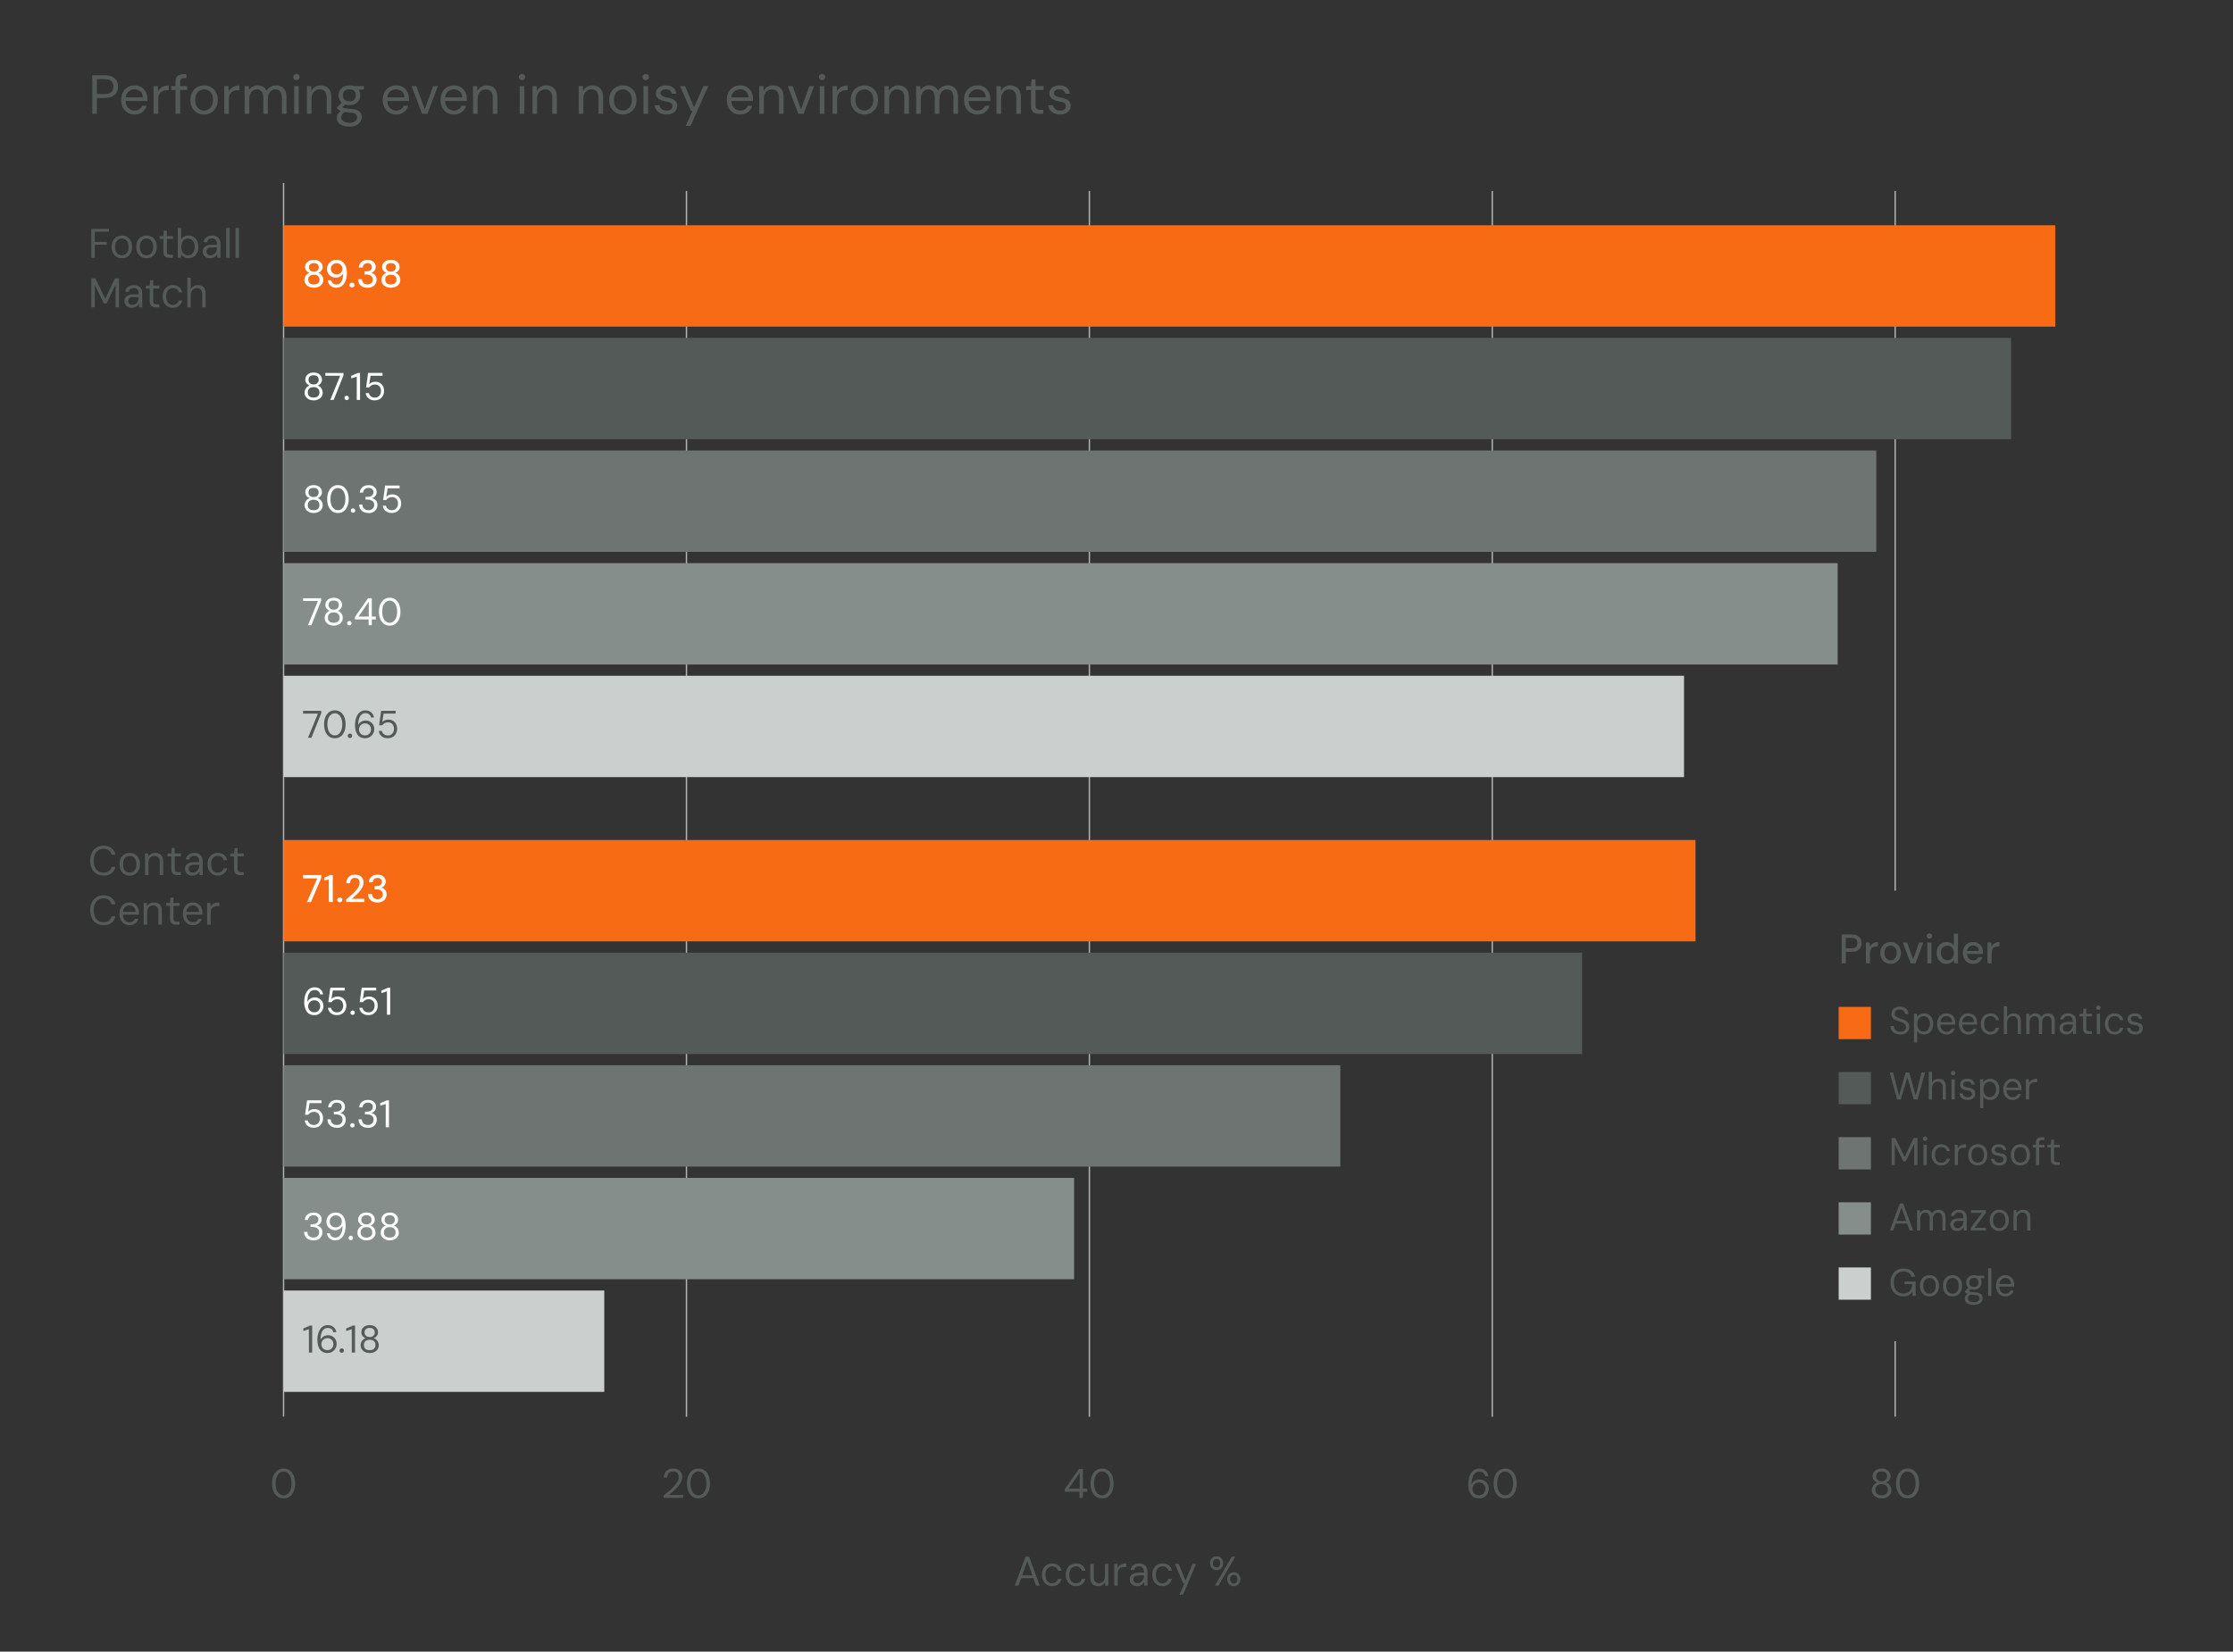 <?xml version="1.0" encoding="UTF-8"?>
<svg id="Layer_1" xmlns="http://www.w3.org/2000/svg" viewBox="0 0 811 600">
  <rect x="0" y="0" width="811" height="600" fill="#333333" stroke="none"/>
  <defs>
    <style>
      .cls-1 {
        fill: none;
        stroke: #afb4b1;
        stroke-miterlimit: 10;
        stroke-width: .5px;
      }

      .cls-2 {
        fill: #fbfdfc;
      }

      .cls-3 {
        fill: #fff;
      }

      .cls-4 {
        fill: #545a58;
      }

      .cls-5 {
        fill: #868e8b;
      }

      .cls-6 {
        fill: #f76b15;
      }

      .cls-7 {
        fill: #6d7472;
      }

      .cls-8 {
        fill: #cbcfcd;
      }

      .cls-9 {
        fill: #545a58;
      }
    </style>
  </defs>
  <g>
    <path class="cls-9" d="M33.51,41.35v-14h4.56c1.11,0,2.02.18,2.73.55.71.37,1.24.86,1.58,1.47.34.61.51,1.31.51,2.1s-.17,1.45-.51,2.07c-.34.62-.86,1.12-1.57,1.49-.71.37-1.62.56-2.74.56h-2.88v5.76h-1.68ZM35.19,34.17h2.86c1.12,0,1.92-.25,2.4-.74.48-.49.72-1.15.72-1.98s-.24-1.52-.72-1.99c-.48-.47-1.28-.71-2.4-.71h-2.86v5.42Z"/>
    <path class="cls-9" d="M48.85,41.59c-.95,0-1.78-.22-2.51-.66-.73-.44-1.3-1.06-1.71-1.85-.41-.79-.62-1.72-.62-2.77s.2-1.99.61-2.78c.41-.79.98-1.4,1.72-1.84.74-.44,1.59-.66,2.55-.66s1.82.22,2.51.66c.69.44,1.21,1.02,1.58,1.73.37.71.55,1.5.55,2.35v.42c0,.15,0,.31-.02.5h-8.24v-1.3h6.62c-.04-.92-.34-1.64-.91-2.16-.57-.52-1.28-.78-2.13-.78-.57,0-1.1.13-1.59.39-.49.26-.88.64-1.17,1.14-.29.5-.44,1.12-.44,1.87v.56c0,.83.15,1.52.45,2.08.3.56.69.98,1.18,1.26.49.28,1.01.42,1.57.42.71,0,1.29-.16,1.75-.47.46-.31.79-.74.99-1.27h1.66c-.16.6-.44,1.14-.84,1.62-.4.48-.9.86-1.49,1.13-.59.27-1.28.41-2.07.41Z"/>
    <path class="cls-9" d="M55.79,41.35v-10.08h1.52l.12,1.92c.23-.45.52-.84.87-1.16.35-.32.78-.57,1.28-.74.5-.17,1.07-.26,1.71-.26v1.76h-.62c-.43,0-.83.06-1.22.17s-.73.3-1.03.55-.53.6-.7,1.03c-.17.43-.25.97-.25,1.61v5.2h-1.68Z"/>
    <path class="cls-9" d="M62.21,32.69v-1.42h5.76v1.42h-5.76ZM63.75,41.35v-11.64c0-.64.11-1.16.32-1.57.21-.41.53-.71.95-.9.42-.19.94-.29,1.55-.29h1.14v1.44h-.88c-.49,0-.85.1-1.07.3-.22.2-.33.55-.33,1.06v11.6h-1.68Z"/>
    <path class="cls-9" d="M74.11,41.59c-.95,0-1.79-.22-2.54-.65-.75-.43-1.33-1.05-1.76-1.84s-.64-1.72-.64-2.77.22-2.02.65-2.81c.43-.79,1.03-1.41,1.78-1.84.75-.43,1.6-.65,2.55-.65s1.79.22,2.53.65,1.33,1.04,1.76,1.83.65,1.72.65,2.8-.22,2-.66,2.79c-.44.79-1.03,1.41-1.78,1.84-.75.43-1.59.65-2.54.65ZM74.11,40.15c.57,0,1.11-.14,1.6-.43s.89-.72,1.2-1.29.46-1.28.46-2.12-.15-1.56-.45-2.13c-.3-.57-.69-.99-1.18-1.28-.49-.29-1.02-.43-1.59-.43s-1.11.14-1.61.43c-.5.29-.9.71-1.2,1.28-.3.57-.45,1.28-.45,2.13s.15,1.55.45,2.12c.3.57.69,1,1.18,1.29.49.29,1.02.43,1.59.43Z"/>
    <path class="cls-9" d="M81.45,41.35v-10.08h1.52l.12,1.92c.23-.45.52-.84.87-1.16.35-.32.78-.57,1.28-.74.5-.17,1.07-.26,1.71-.26v1.76h-.62c-.43,0-.83.06-1.22.17s-.73.3-1.03.55-.53.6-.7,1.03c-.17.43-.25.97-.25,1.61v5.2h-1.68Z"/>
    <path class="cls-9" d="M88.85,41.35v-10.08h1.52l.1,1.44c.32-.52.75-.93,1.29-1.23s1.13-.45,1.77-.45c.52,0,.99.07,1.41.21.42.14.79.35,1.11.64.32.29.58.65.78,1.09.35-.61.82-1.09,1.43-1.43.61-.34,1.26-.51,1.95-.51.77,0,1.45.16,2.03.47s1.03.79,1.34,1.42c.31.63.47,1.44.47,2.41v6.02h-1.66v-5.84c0-1.01-.21-1.77-.62-2.28-.41-.51-.99-.76-1.74-.76-.52,0-.99.14-1.4.41s-.74.67-.98,1.19c-.24.52-.36,1.16-.36,1.92v5.36h-1.68v-5.84c0-1.01-.21-1.77-.62-2.28s-1-.76-1.76-.76c-.51,0-.96.14-1.37.41-.41.27-.73.67-.97,1.19-.24.52-.36,1.16-.36,1.92v5.36h-1.68Z"/>
    <path class="cls-9" d="M107.67,29.13c-.33,0-.61-.11-.83-.33-.22-.22-.33-.5-.33-.83s.11-.6.33-.81c.22-.21.5-.31.83-.31s.59.1.82.31c.23.21.34.48.34.81s-.11.61-.34.83-.5.33-.82.33ZM106.83,41.35v-10.08h1.68v10.08h-1.68Z"/>
    <path class="cls-9" d="M111.47,41.35v-10.08h1.52l.08,1.76c.32-.63.78-1.12,1.37-1.47.59-.35,1.27-.53,2.03-.53s1.47.16,2.04.47c.57.31,1.02.79,1.34,1.42.32.63.48,1.44.48,2.41v6.02h-1.68v-5.84c0-1.01-.22-1.77-.67-2.28-.45-.51-1.08-.76-1.89-.76-.56,0-1.06.14-1.5.41-.44.27-.79.67-1.05,1.18-.26.51-.39,1.15-.39,1.91v5.38h-1.68Z"/>
    <path class="cls-9" d="M126.93,45.99c-.91,0-1.71-.12-2.41-.35s-1.24-.59-1.63-1.07c-.39-.48-.58-1.07-.58-1.78,0-.31.06-.63.19-.98.13-.35.35-.69.66-1.02.31-.33.76-.63,1.33-.9l1.16.68c-.71.29-1.17.63-1.38,1.01-.21.38-.32.73-.32,1.05,0,.44.13.81.38,1.1.25.29.61.51,1.06.66s.97.22,1.54.22,1.07-.08,1.48-.24c.41-.16.73-.39.96-.68.23-.29.34-.64.34-1.04,0-.47-.17-.86-.52-1.17s-1.01-.5-1.98-.55c-.79-.05-1.45-.13-1.98-.22-.53-.09-.97-.2-1.32-.33-.35-.13-.64-.27-.87-.43-.23-.16-.44-.33-.63-.5v-.46l1.94-1.92,1.46.52-2,1.8.26-.7c.15.11.29.21.42.3.13.09.31.17.54.24.23.07.54.13.95.18.41.05.94.11,1.61.16.92.07,1.66.23,2.21.48.55.25.95.59,1.2,1.02.25.43.37.93.37,1.52s-.16,1.12-.47,1.63c-.31.51-.8.94-1.45,1.27-.65.33-1.49.5-2.52.5ZM126.91,38.19c-.84,0-1.56-.16-2.15-.48-.59-.32-1.04-.75-1.35-1.29-.31-.54-.46-1.14-.46-1.81s.16-1.27.47-1.8.76-.96,1.35-1.29c.59-.33,1.3-.49,2.14-.49s1.55.16,2.14.49c.59.33,1.03.76,1.34,1.29s.46,1.13.46,1.8-.15,1.27-.46,1.81-.75.97-1.34,1.29c-.59.32-1.3.48-2.14.48ZM126.91,36.81c.72,0,1.29-.19,1.7-.56s.62-.92.62-1.64-.21-1.25-.62-1.62c-.41-.37-.98-.56-1.7-.56s-1.28.19-1.71.56c-.43.37-.65.91-.65,1.62s.21,1.27.64,1.64,1,.56,1.72.56ZM128.55,32.69l-.5-1.42h4.12v1.26l-3.62.16Z"/>
    <path class="cls-9" d="M143.85,41.59c-.95,0-1.78-.22-2.51-.66-.73-.44-1.3-1.06-1.71-1.85-.41-.79-.62-1.72-.62-2.77s.2-1.99.61-2.78c.41-.79.98-1.4,1.72-1.84.74-.44,1.59-.66,2.55-.66s1.82.22,2.51.66c.69.44,1.21,1.02,1.58,1.73.37.71.55,1.5.55,2.35v.42c0,.15,0,.31-.02.5h-8.24v-1.3h6.62c-.04-.92-.34-1.64-.91-2.16-.57-.52-1.28-.78-2.13-.78-.57,0-1.1.13-1.59.39-.49.26-.88.64-1.17,1.14-.29.5-.44,1.12-.44,1.87v.56c0,.83.15,1.52.45,2.08.3.56.69.98,1.18,1.26.49.28,1.01.42,1.57.42.71,0,1.29-.16,1.75-.47.46-.31.79-.74.99-1.27h1.66c-.16.6-.44,1.14-.84,1.62-.4.48-.9.86-1.49,1.13-.59.27-1.28.41-2.07.41Z"/>
    <path class="cls-9" d="M153.29,41.35l-3.82-10.08h1.76l3.04,8.46,3.06-8.46h1.72l-3.82,10.08h-1.94Z"/>
    <path class="cls-9" d="M164.85,41.59c-.95,0-1.78-.22-2.51-.66-.73-.44-1.3-1.06-1.71-1.85-.41-.79-.62-1.72-.62-2.77s.2-1.99.61-2.78c.41-.79.98-1.4,1.72-1.84.74-.44,1.59-.66,2.55-.66s1.82.22,2.51.66c.69.44,1.21,1.02,1.58,1.73.37.71.55,1.5.55,2.35v.42c0,.15,0,.31-.02.5h-8.24v-1.3h6.62c-.04-.92-.34-1.64-.91-2.16-.57-.52-1.28-.78-2.13-.78-.57,0-1.1.13-1.59.39-.49.26-.88.64-1.17,1.14-.29.5-.44,1.12-.44,1.87v.56c0,.83.15,1.52.45,2.08.3.56.69.98,1.18,1.26.49.28,1.01.42,1.57.42.71,0,1.29-.16,1.75-.47.46-.31.79-.74.99-1.27h1.66c-.16.6-.44,1.14-.84,1.62-.4.48-.9.86-1.49,1.13-.59.27-1.28.41-2.07.41Z"/>
    <path class="cls-9" d="M171.79,41.35v-10.08h1.52l.08,1.76c.32-.63.78-1.12,1.37-1.47.59-.35,1.27-.53,2.03-.53s1.47.16,2.04.47c.57.31,1.02.79,1.34,1.42.32.63.48,1.44.48,2.41v6.02h-1.68v-5.84c0-1.01-.22-1.77-.67-2.28-.45-.51-1.08-.76-1.89-.76-.56,0-1.06.14-1.5.41-.44.27-.79.67-1.05,1.18-.26.51-.39,1.15-.39,1.91v5.38h-1.68Z"/>
    <path class="cls-9" d="M189.59,29.13c-.33,0-.61-.11-.83-.33-.22-.22-.33-.5-.33-.83s.11-.6.33-.81c.22-.21.5-.31.83-.31s.59.1.82.31c.23.21.34.48.34.81s-.11.61-.34.83-.5.33-.82.33ZM188.75,41.35v-10.08h1.68v10.08h-1.68Z"/>
    <path class="cls-9" d="M193.39,41.35v-10.08h1.52l.08,1.76c.32-.63.78-1.12,1.37-1.47.59-.35,1.27-.53,2.03-.53s1.47.16,2.04.47c.57.31,1.02.79,1.34,1.42.32.63.48,1.44.48,2.41v6.02h-1.68v-5.84c0-1.01-.22-1.77-.67-2.28-.45-.51-1.08-.76-1.89-.76-.56,0-1.06.14-1.5.41-.44.27-.79.67-1.05,1.18-.26.51-.39,1.15-.39,1.91v5.38h-1.68Z"/>
    <path class="cls-9" d="M210.19,41.35v-10.08h1.52l.08,1.76c.32-.63.78-1.12,1.37-1.47.59-.35,1.27-.53,2.03-.53s1.47.16,2.04.47c.57.31,1.02.79,1.34,1.42.32.63.48,1.44.48,2.41v6.02h-1.68v-5.84c0-1.01-.22-1.77-.67-2.28-.45-.51-1.08-.76-1.89-.76-.56,0-1.06.14-1.5.41-.44.27-.79.67-1.05,1.18-.26.51-.39,1.15-.39,1.91v5.38h-1.68Z"/>
    <path class="cls-9" d="M226.19,41.59c-.95,0-1.79-.22-2.54-.65-.75-.43-1.33-1.05-1.76-1.84s-.64-1.72-.64-2.77.22-2.02.65-2.81c.43-.79,1.03-1.41,1.78-1.84.75-.43,1.6-.65,2.55-.65s1.79.22,2.53.65,1.33,1.04,1.76,1.83.65,1.72.65,2.8-.22,2-.66,2.79c-.44.79-1.03,1.41-1.78,1.84-.75.43-1.59.65-2.54.65ZM226.19,40.15c.57,0,1.11-.14,1.6-.43s.89-.72,1.2-1.29.46-1.28.46-2.12-.15-1.56-.45-2.13c-.3-.57-.69-.99-1.18-1.28-.49-.29-1.02-.43-1.59-.43s-1.11.14-1.61.43c-.5.29-.9.71-1.2,1.28-.3.57-.45,1.28-.45,2.13s.15,1.55.45,2.12c.3.57.69,1,1.18,1.29.49.29,1.02.43,1.59.43Z"/>
    <path class="cls-9" d="M234.53,29.13c-.33,0-.61-.11-.83-.33-.22-.22-.33-.5-.33-.83s.11-.6.33-.81c.22-.21.5-.31.83-.31s.59.1.82.31c.23.21.34.48.34.81s-.11.61-.34.83-.5.33-.82.33ZM233.69,41.35v-10.08h1.68v10.08h-1.68Z"/>
    <path class="cls-9" d="M242.13,41.59c-.84,0-1.57-.14-2.19-.42-.62-.28-1.11-.67-1.48-1.17-.37-.5-.59-1.09-.67-1.77h1.72c.07.35.21.67.42.96.21.29.5.53.87.71.37.18.82.27,1.35.27.47,0,.85-.07,1.16-.21.31-.14.54-.33.69-.57.15-.24.23-.5.23-.78,0-.41-.1-.73-.29-.94-.19-.21-.48-.38-.85-.51-.37-.13-.83-.24-1.36-.33-.44-.08-.87-.19-1.3-.32s-.81-.31-1.14-.53c-.33-.22-.6-.49-.79-.81-.19-.32-.29-.71-.29-1.18,0-.57.15-1.08.44-1.53.29-.45.72-.8,1.27-1.05.55-.25,1.2-.38,1.93-.38,1.08,0,1.95.26,2.62.78.67.52,1.06,1.27,1.18,2.26h-1.66c-.07-.51-.28-.9-.65-1.19-.37-.29-.87-.43-1.51-.43s-1.1.13-1.43.38c-.33.25-.49.59-.49,1,0,.27.09.5.27.71.18.21.45.38.8.53.35.15.79.27,1.31.36.67.12,1.27.28,1.82.48.55.2.99.5,1.33.89s.51.95.51,1.67c0,.63-.16,1.17-.47,1.64s-.76.83-1.33,1.09c-.57.26-1.25.39-2.02.39Z"/>
    <path class="cls-9" d="M249.05,45.75l2.46-5.52h-.58l-3.96-8.96h1.82l3.28,7.7,3.44-7.7h1.74l-6.44,14.48h-1.76Z"/>
    <path class="cls-9" d="M268.81,41.59c-.95,0-1.78-.22-2.51-.66-.73-.44-1.3-1.06-1.71-1.85-.41-.79-.62-1.72-.62-2.77s.2-1.99.61-2.78c.41-.79.98-1.4,1.72-1.84.74-.44,1.59-.66,2.55-.66s1.82.22,2.51.66c.69.44,1.21,1.02,1.58,1.73.37.71.55,1.5.55,2.35v.42c0,.15,0,.31-.02.5h-8.24v-1.3h6.62c-.04-.92-.34-1.64-.91-2.16-.57-.52-1.28-.78-2.13-.78-.57,0-1.1.13-1.59.39-.49.26-.88.64-1.17,1.14-.29.5-.44,1.12-.44,1.87v.56c0,.83.15,1.52.45,2.08.3.56.69.98,1.18,1.26.49.28,1.01.42,1.57.42.71,0,1.29-.16,1.75-.47.46-.31.79-.74.99-1.27h1.66c-.16.6-.44,1.14-.84,1.62-.4.48-.9.86-1.49,1.13-.59.27-1.28.41-2.07.41Z"/>
    <path class="cls-9" d="M275.75,41.35v-10.08h1.52l.08,1.76c.32-.63.78-1.12,1.37-1.47.59-.35,1.27-.53,2.03-.53s1.47.16,2.04.47c.57.31,1.02.79,1.34,1.42.32.63.48,1.44.48,2.41v6.02h-1.68v-5.84c0-1.01-.22-1.77-.67-2.28-.45-.51-1.08-.76-1.89-.76-.56,0-1.06.14-1.5.41-.44.27-.79.67-1.05,1.18-.26.51-.39,1.15-.39,1.91v5.38h-1.68Z"/>
    <path class="cls-9" d="M289.93,41.35l-3.82-10.08h1.76l3.04,8.46,3.06-8.46h1.72l-3.82,10.08h-1.94Z"/>
    <path class="cls-9" d="M298.57,29.13c-.33,0-.61-.11-.83-.33-.22-.22-.33-.5-.33-.83s.11-.6.33-.81c.22-.21.5-.31.83-.31s.59.1.82.31c.23.21.34.48.34.81s-.11.61-.34.83-.5.33-.82.33ZM297.73,41.35v-10.08h1.68v10.08h-1.68Z"/>
    <path class="cls-9" d="M302.37,41.35v-10.08h1.52l.12,1.92c.23-.45.52-.84.87-1.16.35-.32.78-.57,1.28-.74.5-.17,1.07-.26,1.71-.26v1.76h-.62c-.43,0-.83.06-1.22.17s-.73.3-1.03.55-.53.6-.7,1.03c-.17.43-.25.97-.25,1.61v5.2h-1.68Z"/>
    <path class="cls-9" d="M313.91,41.59c-.95,0-1.79-.22-2.54-.65-.75-.43-1.33-1.05-1.76-1.84s-.64-1.72-.64-2.77.22-2.02.65-2.81c.43-.79,1.03-1.41,1.78-1.84.75-.43,1.6-.65,2.55-.65s1.79.22,2.53.65,1.33,1.04,1.76,1.83.65,1.72.65,2.8-.22,2-.66,2.79c-.44.79-1.03,1.41-1.78,1.84-.75.43-1.59.65-2.54.65ZM313.91,40.15c.57,0,1.11-.14,1.6-.43s.89-.72,1.2-1.29.46-1.28.46-2.12-.15-1.56-.45-2.13c-.3-.57-.69-.99-1.18-1.28-.49-.29-1.02-.43-1.59-.43s-1.11.14-1.61.43c-.5.29-.9.71-1.2,1.28-.3.57-.45,1.28-.45,2.13s.15,1.55.45,2.12c.3.57.69,1,1.18,1.29.49.29,1.02.43,1.59.43Z"/>
    <path class="cls-9" d="M321.25,41.35v-10.08h1.52l.08,1.76c.32-.63.78-1.12,1.37-1.47.59-.35,1.27-.53,2.03-.53s1.47.16,2.04.47c.57.31,1.02.79,1.34,1.42.32.63.48,1.44.48,2.41v6.02h-1.68v-5.84c0-1.01-.22-1.77-.67-2.28-.45-.51-1.08-.76-1.89-.76-.56,0-1.06.14-1.5.41-.44.27-.79.67-1.05,1.18-.26.51-.39,1.15-.39,1.91v5.38h-1.68Z"/>
    <path class="cls-9" d="M332.73,41.35v-10.08h1.52l.1,1.44c.32-.52.75-.93,1.29-1.23s1.13-.45,1.77-.45c.52,0,.99.07,1.41.21.42.14.79.35,1.11.64.32.29.58.65.78,1.09.35-.61.82-1.09,1.43-1.43.61-.34,1.26-.51,1.95-.51.77,0,1.45.16,2.03.47s1.03.79,1.34,1.42c.31.63.47,1.44.47,2.41v6.02h-1.66v-5.84c0-1.01-.21-1.77-.62-2.28-.41-.51-.99-.76-1.74-.76-.52,0-.99.14-1.4.41s-.74.67-.98,1.19c-.24.52-.36,1.16-.36,1.92v5.36h-1.68v-5.84c0-1.01-.21-1.77-.62-2.28s-1-.76-1.76-.76c-.51,0-.96.14-1.37.41-.41.27-.73.67-.97,1.19-.24.52-.36,1.16-.36,1.92v5.36h-1.68Z"/>
    <path class="cls-9" d="M354.97,41.59c-.95,0-1.78-.22-2.51-.66-.73-.44-1.3-1.06-1.71-1.85-.41-.79-.62-1.72-.62-2.77s.2-1.99.61-2.78c.41-.79.98-1.4,1.72-1.84.74-.44,1.59-.66,2.55-.66s1.82.22,2.51.66c.69.44,1.21,1.02,1.58,1.73.37.71.55,1.5.55,2.35v.42c0,.15,0,.31-.02.5h-8.24v-1.3h6.62c-.04-.92-.34-1.64-.91-2.16-.57-.52-1.28-.78-2.13-.78-.57,0-1.1.13-1.59.39-.49.26-.88.64-1.17,1.14-.29.5-.44,1.12-.44,1.87v.56c0,.83.15,1.52.45,2.08.3.56.69.98,1.18,1.26.49.28,1.01.42,1.57.42.71,0,1.29-.16,1.75-.47.46-.31.79-.74.99-1.27h1.66c-.16.6-.44,1.14-.84,1.62-.4.48-.9.86-1.49,1.13-.59.27-1.28.41-2.07.41Z"/>
    <path class="cls-9" d="M361.91,41.35v-10.08h1.52l.08,1.76c.32-.63.78-1.12,1.37-1.47.59-.35,1.27-.53,2.03-.53s1.47.16,2.04.47c.57.31,1.02.79,1.34,1.42.32.63.48,1.44.48,2.41v6.02h-1.68v-5.84c0-1.01-.22-1.77-.67-2.28-.45-.51-1.08-.76-1.89-.76-.56,0-1.06.14-1.5.41-.44.27-.79.67-1.05,1.18-.26.51-.39,1.15-.39,1.91v5.38h-1.68Z"/>
    <path class="cls-9" d="M377.35,41.35c-.6,0-1.12-.09-1.56-.28-.44-.19-.78-.5-1.01-.95-.23-.45-.35-1.05-.35-1.81v-5.62h-1.76v-1.42h1.76l.22-2.44h1.46v2.44h2.92v1.42h-2.92v5.62c0,.63.13,1.05.38,1.27.25.22.7.33,1.34.33h1.08v1.44h-1.56Z"/>
    <path class="cls-9" d="M385.03,41.59c-.84,0-1.57-.14-2.19-.42-.62-.28-1.11-.67-1.48-1.17-.37-.5-.59-1.09-.67-1.77h1.72c.07.35.21.67.42.96.21.29.5.53.87.71.37.18.82.27,1.35.27.47,0,.85-.07,1.16-.21.31-.14.54-.33.69-.57.15-.24.23-.5.23-.78,0-.41-.1-.73-.29-.94-.19-.21-.48-.38-.85-.51-.37-.13-.83-.24-1.36-.33-.44-.08-.87-.19-1.3-.32s-.81-.31-1.14-.53c-.33-.22-.6-.49-.79-.81-.19-.32-.29-.71-.29-1.18,0-.57.15-1.08.44-1.53.29-.45.72-.8,1.27-1.05.55-.25,1.2-.38,1.93-.38,1.08,0,1.95.26,2.62.78.67.52,1.06,1.27,1.18,2.26h-1.66c-.07-.51-.28-.9-.65-1.19-.37-.29-.87-.43-1.51-.43s-1.1.13-1.43.38c-.33.25-.49.59-.49,1,0,.27.09.5.27.71.18.21.45.38.8.53.35.15.79.27,1.31.36.67.12,1.27.28,1.82.48.55.2.99.5,1.33.89s.51.95.51,1.67c0,.63-.16,1.17-.47,1.64s-.76.83-1.33,1.09c-.57.26-1.25.39-2.02.39Z"/>
  </g>
  <line class="cls-1" x1="102.99" y1="514.62" x2="102.99" y2="66.48"/>
  <line class="cls-1" x1="249.32" y1="514.69" x2="249.32" y2="69.38"/>
  <line class="cls-1" x1="395.65" y1="514.69" x2="395.65" y2="69.38"/>
  <line class="cls-1" x1="541.97" y1="514.69" x2="541.97" y2="69.38"/>
  <line class="cls-1" x1="688.3" y1="323.57" x2="688.3" y2="69.38"/>
  <line class="cls-1" x1="688.3" y1="514.62" x2="688.3" y2="487.23"/>
  <g>
    <path class="cls-9" d="M368.56,576.03l3.87-10.5h1.33l3.86,10.5h-1.35l-3.18-8.92-3.21,8.92h-1.32ZM370.33,573.33l.36-1.02h4.75l.36,1.02h-5.47Z"/>
    <path class="cls-9" d="M382.13,576.21c-.72,0-1.36-.17-1.92-.52-.56-.34-1-.83-1.32-1.45-.32-.62-.48-1.34-.48-2.16s.16-1.55.48-2.17c.32-.62.76-1.09,1.32-1.44.56-.34,1.2-.52,1.92-.52.9,0,1.65.24,2.26.72.6.48.99,1.12,1.16,1.93h-1.29c-.11-.5-.36-.89-.76-1.16-.4-.28-.86-.41-1.39-.41-.46,0-.87.12-1.24.35-.37.23-.65.57-.86,1.02-.21.45-.32,1.01-.32,1.68,0,.5.06.94.18,1.33s.29.71.5.96.47.45.76.58.62.2.97.2.69-.06.98-.19.54-.31.75-.55.34-.52.41-.85h1.29c-.16.79-.55,1.43-1.16,1.92s-1.37.73-2.26.73Z"/>
    <path class="cls-9" d="M390.79,576.21c-.72,0-1.36-.17-1.92-.52-.56-.34-1-.83-1.32-1.45-.32-.62-.48-1.34-.48-2.16s.16-1.55.48-2.17c.32-.62.76-1.09,1.32-1.44.56-.34,1.2-.52,1.92-.52.9,0,1.65.24,2.26.72.6.48.99,1.12,1.16,1.93h-1.29c-.11-.5-.36-.89-.76-1.16-.4-.28-.86-.41-1.39-.41-.46,0-.87.12-1.24.35-.37.23-.65.57-.86,1.02-.21.45-.32,1.01-.32,1.68,0,.5.06.94.18,1.33s.29.71.5.96.47.45.76.58.62.2.97.2.69-.06.98-.19.54-.31.75-.55.34-.52.41-.85h1.29c-.16.79-.55,1.43-1.16,1.92s-1.37.73-2.26.73Z"/>
    <path class="cls-9" d="M398.87,576.21c-.58,0-1.09-.11-1.52-.33-.43-.22-.76-.56-1-1.01s-.36-1.02-.36-1.7v-5.02h1.26v4.89c0,.7.17,1.22.52,1.58.34.35.81.52,1.39.52.4,0,.76-.09,1.08-.28.32-.18.58-.46.77-.82.2-.36.29-.8.29-1.32v-4.57h1.26v7.89h-1.14l-.08-1.26c-.21.46-.53.81-.97,1.06-.43.25-.94.38-1.51.38Z"/>
    <path class="cls-9" d="M404.69,576.03v-7.89h1.14l.09,1.44c.18-.36.42-.66.71-.9.29-.24.64-.42,1.06-.54s.88-.18,1.4-.18v1.32h-.78c-.3,0-.59.04-.87.12-.28.08-.53.21-.76.39-.23.18-.4.43-.53.74s-.19.7-.19,1.17v4.33h-1.26Z"/>
    <path class="cls-9" d="M413,576.21c-.6,0-1.1-.11-1.5-.34-.4-.23-.7-.53-.9-.9s-.3-.78-.3-1.21c0-.52.13-.96.4-1.33.26-.36.64-.64,1.12-.83.48-.19,1.04-.29,1.68-.29h1.97c0-.51-.06-.93-.18-1.28-.12-.34-.31-.59-.58-.76-.27-.17-.63-.25-1.08-.25s-.83.11-1.15.34c-.32.23-.52.56-.6,1h-1.29c.06-.52.24-.96.53-1.31.29-.35.66-.62,1.1-.81.44-.18.92-.28,1.42-.28.71,0,1.29.13,1.75.38s.8.61,1.02,1.07.33.99.33,1.61v5.01h-1.12l-.08-1.35c-.1.21-.23.41-.38.59-.15.19-.34.35-.55.49-.21.14-.45.25-.71.33-.26.08-.56.12-.88.12ZM413.18,575.15c.33,0,.63-.08.92-.23.28-.15.52-.35.73-.61s.36-.54.47-.86c.11-.32.17-.65.17-1v-.15h-1.86c-.47,0-.85.06-1.15.18s-.51.29-.64.5c-.13.22-.2.46-.2.73,0,.29.06.54.18.76s.3.38.53.5c.24.12.52.18.85.18Z"/>
    <path class="cls-9" d="M422.21,576.21c-.72,0-1.36-.17-1.92-.52-.56-.34-1-.83-1.32-1.45-.32-.62-.48-1.34-.48-2.16s.16-1.55.48-2.17c.32-.62.76-1.09,1.32-1.44.56-.34,1.2-.52,1.92-.52.9,0,1.65.24,2.26.72.6.48.99,1.12,1.16,1.93h-1.29c-.11-.5-.36-.89-.76-1.16-.4-.28-.86-.41-1.39-.41-.46,0-.87.12-1.24.35-.37.23-.65.57-.86,1.02-.21.45-.32,1.01-.32,1.68,0,.5.06.94.18,1.33s.29.71.5.96.47.45.76.58.62.2.97.2.69-.06.98-.19.54-.31.75-.55.34-.52.41-.85h1.29c-.16.79-.55,1.43-1.16,1.92s-1.37.73-2.26.73Z"/>
    <path class="cls-9" d="M428.35,579.33l1.79-4.14h-.44l-2.96-7.05h1.37l2.45,6.07,2.55-6.07h1.3l-4.75,11.19h-1.3Z"/>
    <path class="cls-9" d="M441.86,570.4c-.45,0-.86-.1-1.21-.31-.36-.21-.65-.5-.86-.88-.21-.38-.32-.83-.32-1.33s.11-.97.32-1.34c.22-.38.5-.67.87-.87s.77-.31,1.22-.31.86.1,1.21.31c.36.21.65.5.86.87s.31.82.31,1.34-.1.96-.31,1.33-.5.67-.86.88c-.37.21-.77.31-1.22.31ZM441.86,569.43c.24,0,.46-.06.66-.17.2-.12.36-.29.48-.52.12-.23.18-.51.18-.85s-.06-.64-.18-.88-.28-.41-.48-.53c-.2-.11-.42-.17-.65-.17s-.45.06-.66.17c-.21.12-.38.29-.5.53s-.19.53-.19.88.06.62.19.85c.12.23.29.4.5.52.2.12.42.17.65.17ZM441.25,576.03l6.11-10.5h1.26l-6.11,10.5h-1.26ZM448.1,576.21c-.45,0-.86-.1-1.22-.31-.36-.2-.65-.5-.86-.88s-.32-.83-.32-1.33.11-.97.32-1.34.5-.67.86-.87c.36-.21.77-.31,1.22-.31s.87.1,1.22.31c.36.21.64.5.85.87s.32.82.32,1.34-.11.96-.32,1.33-.5.67-.85.88c-.36.21-.77.31-1.21.31ZM448.09,575.23c.24,0,.46-.06.66-.17.2-.11.36-.29.49-.52.12-.23.19-.51.19-.85s-.06-.64-.18-.87c-.12-.23-.28-.4-.48-.52s-.42-.17-.66-.17-.45.06-.65.17-.37.29-.49.52c-.13.23-.19.52-.19.87s.06.62.19.85c.12.23.29.4.49.52.2.12.42.17.64.17Z"/>
  </g>
  <path class="cls-9" d="M103.01,544.34c-.87,0-1.62-.23-2.24-.68-.62-.45-1.11-1.09-1.45-1.9-.34-.82-.51-1.76-.51-2.84s.17-2.03.51-2.84c.34-.81.82-1.45,1.45-1.9s1.37-.68,2.24-.68,1.62.23,2.24.68,1.1,1.09,1.43,1.9c.33.82.5,1.76.5,2.84s-.17,2.03-.5,2.84c-.33.81-.81,1.45-1.43,1.9-.62.46-1.37.68-2.24.68ZM103.01,543.23c.55,0,1.04-.17,1.47-.52.43-.35.77-.84,1.03-1.49.25-.64.38-1.42.38-2.32s-.13-1.68-.38-2.33c-.25-.64-.6-1.13-1.03-1.47-.43-.34-.92-.51-1.47-.51s-1.06.17-1.5.51c-.44.34-.79.83-1.03,1.47-.25.64-.38,1.42-.38,2.33s.12,1.67.38,2.32c.25.65.59,1.14,1.03,1.49.44.34.94.52,1.5.52Z"/>
  <g>
    <path class="cls-9" d="M241.03,544.16v-.88c.74-.56,1.44-1.12,2.1-1.7s1.25-1.14,1.75-1.7c.51-.57.91-1.12,1.2-1.66s.43-1.06.43-1.56c0-.37-.07-.71-.2-1.03-.13-.32-.35-.57-.65-.77s-.69-.3-1.19-.3-.88.1-1.2.31c-.32.21-.56.48-.72.81s-.24.7-.24,1.1h-1.21c0-.69.16-1.28.45-1.78s.69-.87,1.2-1.13,1.09-.39,1.74-.39,1.2.12,1.69.35c.49.23.88.58,1.16,1.05.28.46.43,1.04.43,1.73,0,.49-.1.98-.31,1.47-.21.49-.48.97-.83,1.43-.35.46-.74.91-1.16,1.34-.43.43-.86.83-1.31,1.21-.45.38-.88.73-1.28,1.04h5.25v1.05h-7.11Z"/>
    <path class="cls-9" d="M253.68,544.34c-.87,0-1.62-.23-2.24-.68-.62-.45-1.11-1.09-1.45-1.9-.34-.82-.51-1.76-.51-2.84s.17-2.03.51-2.84c.34-.81.82-1.45,1.45-1.9s1.37-.68,2.24-.68,1.62.23,2.24.68,1.1,1.09,1.43,1.9c.33.82.5,1.76.5,2.84s-.17,2.03-.5,2.84c-.33.81-.81,1.45-1.43,1.9-.62.46-1.37.68-2.24.68ZM253.68,543.23c.55,0,1.04-.17,1.47-.52.43-.35.77-.84,1.03-1.49.25-.64.38-1.42.38-2.32s-.13-1.68-.38-2.33c-.25-.64-.6-1.13-1.03-1.47-.43-.34-.92-.51-1.47-.51s-1.06.17-1.5.51c-.44.34-.79.83-1.03,1.47-.25.64-.38,1.42-.38,2.33s.12,1.67.38,2.32c.25.65.59,1.14,1.03,1.49.44.34.94.52,1.5.52Z"/>
  </g>
  <g>
    <path class="cls-9" d="M392.06,544.16v-2.25h-5.33v-.97l5.1-7.28h1.47v7.14h1.56v1.11h-1.56v2.25h-1.24ZM388.13,540.8h3.99v-5.75l-3.99,5.75Z"/>
    <path class="cls-9" d="M400.27,544.34c-.87,0-1.62-.23-2.24-.68-.62-.45-1.11-1.09-1.45-1.9-.34-.82-.51-1.76-.51-2.84s.17-2.03.51-2.84c.34-.81.82-1.45,1.45-1.9s1.37-.68,2.24-.68,1.62.23,2.24.68,1.1,1.09,1.43,1.9c.33.82.5,1.76.5,2.84s-.17,2.03-.5,2.84c-.33.81-.81,1.45-1.43,1.9-.62.46-1.37.68-2.24.68ZM400.27,543.23c.55,0,1.04-.17,1.47-.52.43-.35.77-.84,1.03-1.49.25-.64.38-1.42.38-2.32s-.13-1.68-.38-2.33c-.25-.64-.6-1.13-1.03-1.47-.43-.34-.92-.51-1.47-.51s-1.06.17-1.5.51c-.44.34-.79.83-1.03,1.47-.25.64-.38,1.42-.38,2.33s.12,1.67.38,2.32c.25.65.59,1.14,1.03,1.49.44.34.94.52,1.5.52Z"/>
  </g>
  <g>
    <path class="cls-9" d="M537.25,544.34c-.75,0-1.38-.14-1.9-.42-.52-.28-.92-.66-1.23-1.13-.3-.48-.53-1.01-.67-1.61-.14-.6-.21-1.21-.21-1.84,0-1.16.16-2.18.47-3.05.31-.88.77-1.56,1.37-2.05.6-.5,1.33-.74,2.17-.74.66,0,1.23.12,1.7.38.47.25.85.58,1.13,1,.28.42.45.88.51,1.39h-1.17c-.1-.53-.34-.94-.73-1.23-.39-.29-.87-.43-1.46-.43-.53,0-1,.17-1.42.5s-.74.83-.98,1.49c-.24.67-.38,1.51-.4,2.54v.12c.14-.32.35-.62.63-.89.28-.27.62-.49,1.02-.65.4-.17.84-.25,1.32-.25.59,0,1.14.14,1.64.42s.91.67,1.22,1.18c.31.5.46,1.1.46,1.78,0,.59-.14,1.15-.43,1.69s-.69.98-1.21,1.32c-.52.34-1.14.51-1.86.51ZM537.16,543.23c.44,0,.83-.1,1.18-.3.34-.2.62-.48.82-.83.21-.35.31-.76.31-1.22s-.1-.88-.31-1.23c-.21-.35-.48-.62-.82-.82-.35-.2-.74-.29-1.18-.29s-.86.1-1.21.31c-.36.21-.65.49-.86.84-.21.36-.31.76-.31,1.21s.1.87.31,1.22c.21.36.5.63.86.83.36.2.76.29,1.21.29Z"/>
    <path class="cls-9" d="M546.67,544.34c-.87,0-1.62-.23-2.24-.68-.62-.45-1.11-1.09-1.45-1.9-.34-.82-.51-1.76-.51-2.84s.17-2.03.51-2.84c.34-.81.82-1.45,1.45-1.9s1.37-.68,2.24-.68,1.62.23,2.24.68,1.1,1.09,1.43,1.9c.33.82.5,1.76.5,2.84s-.17,2.03-.5,2.84c-.33.81-.81,1.45-1.43,1.9-.62.46-1.37.68-2.24.68ZM546.67,543.23c.55,0,1.04-.17,1.47-.52.43-.35.77-.84,1.03-1.49.25-.64.38-1.42.38-2.32s-.13-1.68-.38-2.33c-.25-.64-.6-1.13-1.03-1.47-.43-.34-.92-.51-1.47-.51s-1.06.17-1.5.51c-.44.34-.79.83-1.03,1.47-.25.64-.38,1.42-.38,2.33s.12,1.67.38,2.32c.25.65.59,1.14,1.03,1.49.44.34.94.52,1.5.52Z"/>
  </g>
  <g>
    <path class="cls-9" d="M683.38,544.34c-.66,0-1.26-.13-1.79-.38s-.96-.61-1.27-1.07c-.31-.46-.46-.98-.46-1.58,0-.43.08-.83.25-1.2s.39-.69.68-.97c.29-.27.63-.47,1.02-.58-.53-.2-.95-.51-1.25-.93s-.45-.88-.45-1.36c0-.52.13-.99.4-1.41s.64-.75,1.13-1,1.07-.38,1.74-.38,1.26.12,1.75.38.86.58,1.12,1c.26.42.39.89.39,1.41,0,.49-.15.94-.44,1.36s-.71.73-1.24.93c.39.11.73.3,1.02.58.29.28.52.6.68.97s.25.77.25,1.2c0,.6-.16,1.13-.46,1.58s-.73.81-1.27,1.07-1.13.38-1.79.38ZM683.38,543.23c.75,0,1.31-.18,1.69-.55s.57-.85.57-1.45c0-.68-.21-1.2-.62-1.54-.42-.35-.96-.53-1.64-.53s-1.23.17-1.64.53c-.42.35-.62.87-.62,1.54,0,.6.19,1.08.56,1.45s.94.55,1.7.55ZM683.38,538.11c.6,0,1.08-.17,1.44-.5.36-.33.54-.75.54-1.28,0-.59-.18-1.03-.53-1.33-.36-.3-.84-.45-1.45-.45s-1.09.15-1.45.45c-.35.3-.53.75-.53,1.33,0,.52.18.95.54,1.28.36.33.84.5,1.44.5Z"/>
    <path class="cls-9" d="M692.84,544.34c-.87,0-1.62-.23-2.24-.68-.62-.45-1.11-1.09-1.45-1.9-.34-.82-.51-1.76-.51-2.84s.17-2.03.51-2.84c.34-.81.82-1.45,1.45-1.9s1.37-.68,2.24-.68,1.62.23,2.24.68,1.1,1.09,1.43,1.9c.33.82.5,1.76.5,2.84s-.17,2.03-.5,2.84c-.33.81-.81,1.45-1.43,1.9-.62.46-1.37.68-2.24.68ZM692.84,543.23c.55,0,1.04-.17,1.47-.52.43-.35.77-.84,1.03-1.49.25-.64.38-1.42.38-2.32s-.13-1.68-.38-2.33c-.25-.64-.6-1.13-1.03-1.47-.43-.34-.92-.51-1.47-.51s-1.06.17-1.5.51c-.44.34-.79.83-1.03,1.47-.25.64-.38,1.42-.38,2.33s.12,1.67.38,2.32c.25.65.59,1.14,1.03,1.49.44.34.94.52,1.5.52Z"/>
  </g>
  <rect class="cls-6" x="102.99" y="81.84" width="643.47" height="36.82"/>
  <rect class="cls-4" x="102.99" y="122.75" width="627.41" height="36.82"/>
  <rect class="cls-7" x="102.99" y="163.66" width="578.46" height="36.82"/>
  <rect class="cls-5" x="102.99" y="204.58" width="564.42" height="36.82"/>
  <rect class="cls-8" x="102.99" y="245.49" width="508.63" height="36.82"/>
  <rect class="cls-6" x="102.99" y="305.16" width="512.8" height="36.82"/>
  <rect class="cls-4" x="102.99" y="346.08" width="471.62" height="36.82"/>
  <rect class="cls-7" x="102.99" y="386.99" width="383.79" height="36.82"/>
  <rect class="cls-5" x="102.99" y="427.9" width="287.11" height="36.82"/>
  <rect class="cls-8" x="102.99" y="468.82" width="116.48" height="36.82"/>
  <g>
    <path class="cls-9" d="M33.17,93.64v-10.5h6.39v1.04h-5.13v3.69h4.37v1.02h-4.37v4.75h-1.26Z"/>
    <path class="cls-9" d="M44.24,93.82c-.73,0-1.38-.17-1.94-.51-.56-.34-1-.82-1.3-1.44s-.46-1.35-.46-2.18.16-1.57.47-2.18c.31-.61.75-1.09,1.32-1.43.56-.34,1.21-.51,1.94-.51s1.39.17,1.94.51c.55.34.99.82,1.3,1.43.31.62.47,1.34.47,2.18s-.16,1.56-.47,2.18c-.32.62-.75,1.1-1.31,1.44-.56.34-1.21.51-1.95.51ZM44.24,92.74c.46,0,.88-.11,1.25-.34.37-.23.66-.57.88-1.02s.32-1.02.32-1.69-.11-1.25-.32-1.69c-.21-.45-.5-.79-.86-1.01-.37-.23-.78-.34-1.24-.34s-.86.11-1.23.34c-.37.22-.67.56-.88,1.01-.22.45-.33,1.01-.33,1.69s.11,1.23.32,1.69.5.79.87,1.02c.37.22.77.34,1.22.34Z"/>
    <path class="cls-9" d="M53.19,93.82c-.73,0-1.38-.17-1.94-.51-.56-.34-1-.82-1.3-1.44s-.46-1.35-.46-2.18.16-1.57.47-2.18c.31-.61.75-1.09,1.32-1.43.56-.34,1.21-.51,1.94-.51s1.39.17,1.94.51c.55.34.99.82,1.3,1.43.31.62.47,1.34.47,2.18s-.16,1.56-.47,2.18c-.32.62-.75,1.1-1.31,1.44-.56.34-1.21.51-1.95.51ZM53.19,92.74c.46,0,.88-.11,1.25-.34.37-.23.66-.57.88-1.02s.32-1.02.32-1.69-.11-1.25-.32-1.69c-.21-.45-.5-.79-.86-1.01-.37-.23-.78-.34-1.24-.34s-.86.11-1.23.34c-.37.22-.67.56-.88,1.01-.22.45-.33,1.01-.33,1.69s.11,1.23.32,1.69.5.79.87,1.02c.37.22.77.34,1.22.34Z"/>
    <path class="cls-9" d="M61.52,93.64c-.45,0-.84-.07-1.17-.21s-.58-.38-.76-.71c-.17-.33-.26-.79-.26-1.36v-4.54h-1.38v-1.06h1.38l.17-1.97h1.1v1.97h2.23v1.06h-2.23v4.54c0,.47.09.79.29.95.19.17.52.25,1,.25h.92v1.08h-1.28Z"/>
    <path class="cls-9" d="M68.48,93.82c-.48,0-.89-.07-1.24-.22-.35-.15-.64-.33-.87-.55-.24-.22-.43-.43-.58-.65l-.1,1.23h-1.14v-10.8h1.26v4.16c.24-.47.59-.83,1.06-1.07.47-.24,1-.36,1.58-.36.72,0,1.35.18,1.89.53.54.35.96.83,1.26,1.45s.45,1.32.45,2.12-.15,1.5-.45,2.13-.72,1.12-1.25,1.48c-.54.36-1.16.54-1.87.54ZM68.31,92.73c.47,0,.89-.12,1.25-.37.37-.25.66-.59.87-1.05s.32-.99.32-1.61-.11-1.16-.32-1.61-.5-.8-.87-1.05c-.36-.25-.78-.37-1.25-.37-.5,0-.94.12-1.3.37-.37.25-.66.59-.86,1.05s-.3.99-.3,1.61.1,1.16.3,1.61.49.8.86,1.05c.37.25.8.37,1.3.37Z"/>
    <path class="cls-9" d="M76.34,93.82c-.6,0-1.1-.11-1.5-.34-.4-.23-.7-.53-.9-.9s-.3-.78-.3-1.21c0-.52.13-.96.4-1.33.26-.36.64-.64,1.12-.83.48-.19,1.04-.29,1.68-.29h1.97c0-.51-.06-.93-.18-1.28-.12-.34-.31-.59-.58-.76-.27-.17-.63-.25-1.08-.25s-.83.11-1.15.34c-.32.23-.52.56-.6,1h-1.29c.06-.52.24-.96.53-1.31.29-.35.66-.62,1.1-.81.44-.18.92-.28,1.42-.28.71,0,1.29.13,1.75.38s.8.61,1.02,1.07.33.99.33,1.61v5.01h-1.12l-.08-1.35c-.1.21-.23.41-.38.59-.15.19-.34.35-.55.49-.21.14-.45.25-.71.33-.26.08-.56.12-.88.12ZM76.52,92.76c.33,0,.63-.08.92-.23.28-.15.52-.35.73-.61s.36-.54.47-.86c.11-.32.17-.65.17-1v-.15h-1.86c-.47,0-.85.06-1.15.18s-.51.29-.64.5c-.13.22-.2.46-.2.73,0,.29.06.54.18.76s.3.38.53.5c.24.12.52.18.85.18Z"/>
    <path class="cls-9" d="M82.14,93.64v-10.8h1.26v10.8h-1.26Z"/>
    <path class="cls-9" d="M85.53,93.64v-10.8h1.26v10.8h-1.26Z"/>
    <path class="cls-9" d="M33.17,111.64v-10.5h1.47l3.57,7.39,3.54-7.39h1.48v10.5h-1.26v-8.24l-3.3,6.86h-.95l-3.3-6.79v8.17h-1.26Z"/>
    <path class="cls-9" d="M47.91,111.82c-.6,0-1.1-.11-1.5-.34-.4-.23-.7-.53-.9-.9s-.3-.78-.3-1.21c0-.52.13-.96.4-1.33.26-.36.64-.64,1.12-.83.48-.19,1.04-.29,1.68-.29h1.97c0-.51-.06-.93-.18-1.28-.12-.34-.31-.59-.58-.76-.27-.17-.63-.25-1.08-.25s-.83.11-1.15.34c-.32.23-.52.56-.6,1h-1.29c.06-.52.24-.96.53-1.31.29-.35.66-.62,1.1-.81.44-.18.92-.28,1.42-.28.71,0,1.29.13,1.75.38s.8.61,1.02,1.07.33.99.33,1.61v5.01h-1.12l-.08-1.35c-.1.21-.23.41-.38.59-.15.19-.34.35-.55.49-.21.14-.45.25-.71.33-.26.08-.56.12-.88.12ZM48.09,110.76c.33,0,.63-.08.92-.23.28-.15.52-.35.73-.61s.36-.54.47-.86c.11-.32.17-.65.17-1v-.15h-1.86c-.47,0-.85.06-1.15.18s-.51.29-.64.5c-.13.22-.2.46-.2.73,0,.29.06.54.18.76s.3.38.53.5c.24.12.52.18.85.18Z"/>
    <path class="cls-9" d="M56.57,111.64c-.45,0-.84-.07-1.17-.21s-.58-.38-.76-.71c-.17-.33-.26-.79-.26-1.36v-4.54h-1.38v-1.06h1.38l.17-1.97h1.1v1.97h2.23v1.06h-2.23v4.54c0,.47.09.79.29.95.19.17.52.25,1,.25h.92v1.08h-1.28Z"/>
    <path class="cls-9" d="M62.79,111.82c-.72,0-1.36-.17-1.92-.52-.56-.34-1-.83-1.32-1.45-.32-.62-.48-1.34-.48-2.16s.16-1.55.48-2.17c.32-.62.76-1.09,1.32-1.44.56-.34,1.2-.52,1.92-.52.9,0,1.65.24,2.26.72.6.48.99,1.12,1.16,1.93h-1.29c-.11-.5-.36-.89-.76-1.16-.4-.28-.86-.41-1.39-.41-.46,0-.87.12-1.24.35-.37.23-.65.57-.86,1.02-.21.45-.32,1.01-.32,1.68,0,.5.06.94.18,1.33s.29.71.5.96.47.45.76.58.62.2.97.2.69-.06.98-.19.54-.31.75-.55.34-.52.41-.85h1.29c-.16.79-.55,1.43-1.16,1.92s-1.37.73-2.26.73Z"/>
    <path class="cls-9" d="M68.04,111.64v-10.8h1.26v4.18c.26-.45.62-.8,1.06-1.06.45-.26.94-.39,1.46-.39.61,0,1.13.11,1.55.34s.75.57.97,1.03c.23.46.34,1.04.34,1.75v4.95h-1.25v-4.82c0-.72-.17-1.26-.51-1.63s-.8-.55-1.38-.55c-.41,0-.79.1-1.12.29-.34.19-.61.48-.82.86-.21.38-.31.84-.31,1.38v4.46h-1.26Z"/>
  </g>
  <g>
    <path class="cls-9" d="M37.59,318.09c-.99,0-1.85-.23-2.57-.68-.73-.45-1.29-1.09-1.68-1.9-.39-.82-.59-1.76-.59-2.84s.2-2.03.59-2.84c.4-.81.96-1.45,1.68-1.9.72-.46,1.58-.68,2.57-.68,1.19,0,2.15.29,2.89.85.74.57,1.22,1.38,1.43,2.42h-1.37c-.17-.65-.5-1.17-.98-1.57-.49-.39-1.14-.59-1.97-.59-.72,0-1.35.17-1.88.52-.54.35-.95.84-1.24,1.49-.29.64-.43,1.42-.43,2.32s.14,1.67.43,2.32c.29.65.7,1.14,1.24,1.49.54.34,1.16.52,1.88.52.83,0,1.49-.19,1.97-.58.48-.38.81-.9.98-1.54h1.37c-.21,1.01-.69,1.8-1.43,2.37-.74.57-1.71.85-2.89.85Z"/>
    <path class="cls-9" d="M47.1,318.09c-.73,0-1.38-.17-1.94-.51-.56-.34-1-.82-1.3-1.44s-.46-1.35-.46-2.18.16-1.57.47-2.18c.31-.61.75-1.09,1.32-1.43.56-.34,1.21-.51,1.94-.51s1.39.17,1.94.51c.55.34.99.82,1.3,1.43.31.62.47,1.34.47,2.18s-.16,1.56-.47,2.18c-.32.62-.75,1.1-1.31,1.44-.56.34-1.21.51-1.95.51ZM47.1,317.01c.46,0,.88-.11,1.25-.34.37-.23.66-.57.88-1.02s.32-1.02.32-1.69-.11-1.25-.32-1.69c-.21-.45-.5-.79-.86-1.01-.37-.23-.78-.34-1.24-.34s-.86.11-1.23.34c-.37.22-.67.56-.88,1.01-.22.45-.33,1.01-.33,1.69s.11,1.23.32,1.69.5.79.87,1.02c.37.22.77.34,1.22.34Z"/>
    <path class="cls-9" d="M52.67,317.91v-7.89h1.14l.06,1.25c.23-.45.56-.8,1-1.05.43-.25.94-.38,1.51-.38s1.08.11,1.52.33c.43.22.76.56,1,1,.24.45.36,1.02.36,1.71v5.03h-1.26v-4.89c0-.7-.17-1.23-.52-1.58-.34-.35-.81-.53-1.39-.53-.39,0-.75.09-1.08.28-.33.19-.59.46-.79.82-.19.36-.29.8-.29,1.32v4.58h-1.26Z"/>
    <path class="cls-9" d="M64.4,317.91c-.45,0-.84-.07-1.17-.21s-.58-.38-.76-.71c-.17-.33-.26-.79-.26-1.36v-4.54h-1.38v-1.06h1.38l.17-1.97h1.1v1.97h2.23v1.06h-2.23v4.54c0,.47.09.79.29.95.19.17.52.25,1,.25h.92v1.08h-1.28Z"/>
    <path class="cls-9" d="M69.89,318.09c-.6,0-1.1-.11-1.5-.34-.4-.23-.7-.53-.9-.9s-.3-.78-.3-1.21c0-.52.13-.96.4-1.33.26-.36.64-.64,1.12-.83.48-.19,1.04-.29,1.68-.29h1.97c0-.51-.06-.93-.18-1.28-.12-.34-.31-.59-.58-.76-.27-.17-.63-.25-1.08-.25s-.83.11-1.15.34c-.32.23-.52.56-.6,1h-1.29c.06-.52.24-.96.53-1.31.29-.35.66-.62,1.1-.81.44-.18.92-.28,1.42-.28.71,0,1.29.13,1.75.38s.8.61,1.02,1.07.33.99.33,1.61v5.01h-1.12l-.08-1.35c-.1.21-.23.41-.38.59-.15.19-.34.35-.55.49-.21.14-.45.25-.71.33-.26.08-.56.12-.88.12ZM70.07,317.03c.33,0,.63-.08.92-.23.28-.15.52-.35.73-.61s.36-.54.47-.86c.11-.32.17-.65.17-1v-.15h-1.86c-.47,0-.85.06-1.15.18s-.51.29-.64.5c-.13.22-.2.46-.2.73,0,.29.06.54.18.76s.3.38.53.5c.24.12.52.18.85.18Z"/>
    <path class="cls-9" d="M79.1,318.09c-.72,0-1.36-.17-1.92-.52-.56-.34-1-.83-1.32-1.45-.32-.62-.48-1.34-.48-2.16s.16-1.55.48-2.17c.32-.62.76-1.09,1.32-1.44.56-.34,1.2-.52,1.92-.52.9,0,1.65.24,2.26.72.6.48.99,1.12,1.16,1.93h-1.29c-.11-.5-.36-.89-.76-1.16-.4-.28-.86-.41-1.39-.41-.46,0-.87.12-1.24.35-.37.23-.65.57-.86,1.02-.21.45-.32,1.01-.32,1.68,0,.5.06.94.18,1.33s.29.71.5.96.47.45.76.58.62.2.97.2.69-.06.98-.19.54-.31.75-.55.34-.52.41-.85h1.29c-.16.79-.55,1.43-1.16,1.92s-1.37.73-2.26.73Z"/>
    <path class="cls-9" d="M87.2,317.91c-.45,0-.84-.07-1.17-.21s-.58-.38-.76-.71c-.17-.33-.26-.79-.26-1.36v-4.54h-1.38v-1.06h1.38l.17-1.97h1.1v1.97h2.23v1.06h-2.23v4.54c0,.47.09.79.29.95.19.17.52.25,1,.25h.92v1.08h-1.28Z"/>
    <path class="cls-9" d="M37.59,336.09c-.99,0-1.85-.23-2.57-.68-.73-.45-1.29-1.09-1.68-1.9-.39-.82-.59-1.76-.59-2.84s.2-2.03.59-2.84c.4-.81.96-1.45,1.68-1.9.72-.46,1.58-.68,2.57-.68,1.19,0,2.15.29,2.89.85.74.57,1.22,1.38,1.43,2.42h-1.37c-.17-.65-.5-1.17-.98-1.57-.49-.39-1.14-.59-1.97-.59-.72,0-1.35.17-1.88.52-.54.35-.95.84-1.24,1.49-.29.64-.43,1.42-.43,2.32s.14,1.67.43,2.32c.29.65.7,1.14,1.24,1.49.54.34,1.16.52,1.88.52.83,0,1.49-.19,1.97-.58.48-.38.81-.9.98-1.54h1.37c-.21,1.01-.69,1.8-1.43,2.37-.74.57-1.71.85-2.89.85Z"/>
    <path class="cls-9" d="M46.98,336.09c-.7,0-1.32-.17-1.86-.51s-.96-.82-1.27-1.44c-.3-.62-.46-1.35-.46-2.18s.15-1.55.46-2.17c.31-.62.73-1.1,1.28-1.44s1.17-.51,1.88-.51c.76,0,1.39.17,1.9.51.51.34.9.79,1.16,1.36.26.57.39,1.2.39,1.88v.3c0,.1,0,.22-.02.36h-6.1v-.97h4.89c-.02-.77-.24-1.36-.67-1.76-.43-.41-.95-.61-1.58-.61-.42,0-.81.1-1.16.31-.36.21-.64.51-.86.91-.22.4-.33.9-.33,1.5v.42c0,.66.11,1.21.33,1.66.22.45.51.78.86,1,.35.22.74.33,1.16.33.56,0,1-.11,1.32-.32.32-.22.55-.52.71-.92h1.25c-.12.44-.33.83-.62,1.18-.29.35-.67.62-1.11.83-.44.2-.96.3-1.54.3Z"/>
    <path class="cls-9" d="M52.2,335.91v-7.89h1.14l.06,1.25c.23-.45.56-.8,1-1.05.43-.25.94-.38,1.51-.38s1.08.11,1.52.33c.43.22.76.56,1,1,.24.45.36,1.02.36,1.71v5.03h-1.26v-4.89c0-.7-.17-1.23-.52-1.58-.34-.35-.81-.53-1.39-.53-.39,0-.75.09-1.08.28-.33.19-.59.46-.79.82-.19.36-.29.8-.29,1.32v4.58h-1.26Z"/>
    <path class="cls-9" d="M63.93,335.91c-.45,0-.84-.07-1.17-.21s-.58-.38-.76-.71c-.17-.33-.26-.79-.26-1.36v-4.54h-1.38v-1.06h1.38l.17-1.97h1.1v1.97h2.23v1.06h-2.23v4.54c0,.47.09.79.29.95.19.17.52.25,1,.25h.92v1.08h-1.28Z"/>
    <path class="cls-9" d="M70.02,336.09c-.7,0-1.32-.17-1.86-.51s-.96-.82-1.27-1.44c-.3-.62-.46-1.35-.46-2.18s.15-1.55.46-2.17c.31-.62.73-1.1,1.28-1.44s1.17-.51,1.88-.51c.76,0,1.39.17,1.9.51.51.34.9.79,1.16,1.36.26.57.39,1.2.39,1.88v.3c0,.1,0,.22-.02.36h-6.1v-.97h4.89c-.02-.77-.24-1.36-.67-1.76-.43-.41-.95-.61-1.58-.61-.42,0-.81.1-1.16.31-.36.21-.64.51-.86.91-.22.4-.33.9-.33,1.5v.42c0,.66.11,1.21.33,1.66.22.45.51.78.86,1,.35.22.74.33,1.16.33.56,0,1-.11,1.32-.32.32-.22.55-.52.71-.92h1.25c-.12.44-.33.83-.62,1.18-.29.35-.67.62-1.11.83-.44.2-.96.3-1.54.3Z"/>
    <path class="cls-9" d="M75.24,335.91v-7.89h1.14l.09,1.44c.18-.36.42-.66.71-.9.29-.24.64-.42,1.06-.54s.88-.18,1.4-.18v1.32h-.78c-.3,0-.59.04-.87.12-.28.08-.53.21-.76.39-.23.18-.4.43-.53.74s-.19.7-.19,1.17v4.33h-1.26Z"/>
  </g>
  <g>
    <path class="cls-9" d="M111.86,268.03l3.6-8.79h-5.38v-1.01h6.58v.88l-3.56,8.92h-1.25Z"/>
    <path class="cls-9" d="M121.62,268.2c-.81,0-1.51-.21-2.09-.64s-1.03-1.02-1.35-1.78-.48-1.64-.48-2.65.16-1.89.48-2.65.77-1.35,1.35-1.78,1.28-.64,2.09-.64,1.51.21,2.09.64c.58.42,1.02,1.02,1.34,1.78.31.76.47,1.64.47,2.65s-.16,1.89-.47,2.65c-.31.76-.76,1.35-1.34,1.78-.58.42-1.27.64-2.09.64ZM121.62,267.17c.51,0,.97-.16,1.37-.48.4-.32.72-.78.96-1.39.24-.6.36-1.32.36-2.16s-.12-1.57-.36-2.17c-.24-.6-.56-1.05-.96-1.37-.4-.32-.86-.48-1.37-.48s-.99.16-1.4.48c-.41.32-.73.78-.97,1.37-.23.6-.35,1.32-.35,2.17s.12,1.56.35,2.16c.23.6.55,1.06.97,1.39.41.32.88.48,1.4.48Z"/>
    <path class="cls-9" d="M127.09,268.1c-.22,0-.41-.08-.57-.23-.15-.15-.23-.34-.23-.57s.08-.41.23-.57c.15-.15.34-.23.57-.23.24,0,.44.08.58.23s.22.34.22.57-.07.41-.22.57-.34.23-.58.23Z"/>
    <path class="cls-9" d="M132.68,268.2c-.7,0-1.29-.13-1.77-.39-.48-.26-.86-.61-1.15-1.06s-.49-.94-.62-1.5c-.13-.56-.2-1.13-.2-1.72,0-1.08.15-2.03.44-2.85.29-.82.72-1.46,1.28-1.92.56-.46,1.24-.69,2.03-.69.62,0,1.15.12,1.59.35.44.23.79.54,1.06.93.26.39.42.82.48,1.29h-1.09c-.09-.5-.32-.88-.68-1.15s-.81-.41-1.37-.41c-.49,0-.94.15-1.32.46-.39.31-.69.77-.92,1.39-.22.62-.35,1.41-.38,2.37v.11c.13-.3.33-.57.59-.83.26-.25.58-.46.95-.61s.78-.23,1.23-.23c.55,0,1.06.13,1.53.39.47.26.85.63,1.14,1.1.29.47.43,1.02.43,1.66,0,.55-.13,1.08-.4,1.58s-.64.92-1.13,1.23c-.49.32-1.06.48-1.74.48ZM132.59,267.17c.41,0,.78-.09,1.1-.28.32-.19.58-.45.77-.78s.29-.71.29-1.14-.1-.82-.29-1.15-.45-.58-.77-.76c-.32-.18-.69-.27-1.1-.27s-.8.1-1.13.29-.6.45-.8.78-.29.71-.29,1.13.1.81.29,1.14.46.59.8.77c.34.18.71.27,1.13.27Z"/>
    <path class="cls-9" d="M140.89,268.2c-.65,0-1.22-.12-1.7-.35-.48-.23-.86-.55-1.13-.95s-.45-.85-.51-1.37h1.15c.1.49.34.88.72,1.19.38.31.88.46,1.49.46.46,0,.85-.11,1.17-.32s.57-.5.75-.87c.18-.37.27-.78.27-1.24s-.09-.86-.26-1.21c-.17-.35-.42-.63-.74-.83-.32-.2-.69-.3-1.12-.3-.51,0-.95.1-1.31.31s-.64.46-.83.76h-1.16l.74-5.26h5.26v1.02h-4.35l-.5,3.07c.23-.26.54-.47.93-.64s.84-.25,1.35-.25c.48,0,.9.08,1.29.25s.71.4.99.71c.28.3.49.66.63,1.06s.22.84.22,1.3-.08.91-.23,1.32c-.15.42-.37.78-.66,1.1s-.63.57-1.04.75c-.41.18-.88.27-1.4.27Z"/>
  </g>
  <g>
    <path class="cls-2" d="M111.86,227.12l3.6-8.79h-5.38v-1.01h6.58v.88l-3.56,8.92h-1.25Z"/>
    <path class="cls-2" d="M121.2,227.29c-.62,0-1.17-.12-1.67-.36-.5-.24-.89-.57-1.18-.99s-.43-.92-.43-1.48c0-.4.08-.77.23-1.12.15-.34.37-.65.64-.9s.59-.44.95-.54c-.49-.19-.88-.48-1.16-.87-.28-.39-.42-.82-.42-1.27,0-.49.12-.92.37-1.32.25-.39.6-.71,1.06-.94.46-.23,1-.35,1.62-.35s1.18.12,1.63.35c.45.23.8.55,1.04.94.24.39.36.83.36,1.32,0,.46-.14.88-.41,1.27-.28.39-.66.68-1.15.87.36.1.68.28.95.54.27.26.48.56.64.9.15.35.23.72.23,1.12,0,.56-.14,1.05-.43,1.48s-.68.76-1.18.99c-.5.24-1.06.36-1.67.36ZM121.2,226.25c.7,0,1.23-.17,1.58-.51.36-.34.53-.79.53-1.35,0-.63-.19-1.11-.58-1.44-.39-.33-.9-.49-1.53-.49s-1.15.16-1.53.49c-.39.33-.58.81-.58,1.44,0,.56.17,1.01.52,1.35.35.34.88.51,1.59.51ZM121.2,221.48c.56,0,1.01-.15,1.34-.46.34-.31.5-.71.5-1.19,0-.55-.17-.97-.5-1.25s-.78-.42-1.35-.42-1.02.14-1.35.42-.5.7-.5,1.25c0,.49.17.88.5,1.19.34.31.78.46,1.34.46Z"/>
    <path class="cls-2" d="M126.88,227.19c-.22,0-.41-.08-.57-.23-.15-.15-.23-.34-.23-.57s.08-.41.23-.57c.15-.15.34-.23.57-.23.24,0,.44.08.58.23s.22.34.22.57-.07.41-.22.57-.34.23-.58.23Z"/>
    <path class="cls-2" d="M133.88,227.12v-2.1h-4.97v-.91l4.76-6.79h1.37v6.66h1.46v1.04h-1.46v2.1h-1.16ZM130.21,223.98h3.72v-5.36l-3.72,5.36Z"/>
    <path class="cls-2" d="M141.54,227.29c-.81,0-1.51-.21-2.09-.64s-1.03-1.02-1.35-1.78-.48-1.64-.48-2.65.16-1.89.48-2.65.77-1.35,1.35-1.78,1.28-.64,2.09-.64,1.51.21,2.09.64c.58.42,1.02,1.02,1.34,1.78.31.76.47,1.64.47,2.65s-.16,1.89-.47,2.65c-.31.76-.76,1.35-1.34,1.78-.58.42-1.27.64-2.09.64ZM141.54,226.25c.51,0,.97-.16,1.37-.48.4-.32.72-.78.96-1.39.24-.6.36-1.32.36-2.16s-.12-1.57-.36-2.17c-.24-.6-.56-1.05-.96-1.37-.4-.32-.86-.48-1.37-.48s-.99.16-1.4.48c-.41.32-.73.78-.97,1.37-.23.6-.35,1.32-.35,2.17s.12,1.56.35,2.16c.23.6.55,1.06.97,1.39.41.32.88.48,1.4.48Z"/>
  </g>
  <g>
    <path class="cls-2" d="M113.9,186.37c-.62,0-1.17-.12-1.67-.36-.5-.24-.89-.57-1.18-.99s-.43-.92-.43-1.48c0-.4.08-.77.23-1.12.15-.34.37-.65.64-.9s.59-.44.95-.54c-.49-.19-.88-.48-1.16-.87-.28-.39-.42-.82-.42-1.27,0-.49.12-.92.37-1.32.25-.39.6-.71,1.06-.94.46-.23,1-.35,1.62-.35s1.18.12,1.63.35c.45.23.8.55,1.04.94.24.39.36.83.36,1.32,0,.46-.14.88-.41,1.27-.28.39-.66.68-1.15.87.36.1.68.28.95.54.27.26.48.56.64.9.15.35.23.72.23,1.12,0,.56-.14,1.05-.43,1.48s-.68.76-1.18.99c-.5.24-1.06.36-1.67.36ZM113.9,185.34c.7,0,1.23-.17,1.58-.51.36-.34.53-.79.53-1.35,0-.63-.19-1.11-.58-1.44-.39-.33-.9-.49-1.53-.49s-1.15.16-1.53.49c-.39.33-.58.81-.58,1.44,0,.56.17,1.01.52,1.35.35.34.88.51,1.59.51ZM113.9,180.56c.56,0,1.01-.15,1.34-.46.34-.31.5-.71.5-1.19,0-.55-.17-.97-.5-1.25s-.78-.42-1.35-.42-1.02.14-1.35.42-.5.7-.5,1.25c0,.49.17.88.5,1.19.34.31.78.46,1.34.46Z"/>
    <path class="cls-2" d="M122.74,186.37c-.81,0-1.51-.21-2.09-.64s-1.03-1.02-1.35-1.78-.48-1.64-.48-2.65.16-1.89.48-2.65.77-1.35,1.35-1.78,1.28-.64,2.09-.64,1.51.21,2.09.64c.58.42,1.02,1.02,1.34,1.78.31.76.47,1.64.47,2.65s-.16,1.89-.47,2.65c-.31.76-.76,1.35-1.34,1.78-.58.42-1.27.64-2.09.64ZM122.74,185.34c.51,0,.97-.16,1.37-.48.4-.32.72-.78.96-1.39.24-.6.36-1.32.36-2.16s-.12-1.57-.36-2.17c-.24-.6-.56-1.05-.96-1.37-.4-.32-.86-.48-1.37-.48s-.99.16-1.4.48c-.41.32-.73.78-.97,1.37-.23.6-.35,1.32-.35,2.17s.12,1.56.35,2.16c.23.6.55,1.06.97,1.39.41.32.88.48,1.4.48Z"/>
    <path class="cls-2" d="M128.21,186.28c-.22,0-.41-.08-.57-.23-.15-.15-.23-.34-.23-.57s.08-.41.23-.57c.15-.15.34-.23.57-.23.24,0,.44.08.58.23s.22.34.22.57-.07.41-.22.57-.34.23-.58.23Z"/>
    <path class="cls-2" d="M133.82,186.37c-.63,0-1.19-.11-1.7-.34s-.91-.57-1.21-1.03-.46-1.03-.48-1.71h1.19c0,.37.1.72.27,1.03.17.31.42.56.75.75.33.19.72.28,1.18.28s.84-.09,1.15-.27c.31-.18.54-.41.7-.71.16-.29.24-.62.24-.99,0-.44-.11-.79-.33-1.07-.22-.28-.51-.48-.88-.62-.37-.13-.77-.2-1.21-.2h-.73v-.99h.73c.66,0,1.18-.15,1.56-.46.38-.3.57-.73.57-1.27,0-.44-.15-.8-.45-1.09s-.75-.43-1.34-.43-1.05.16-1.39.48c-.34.32-.53.72-.57,1.22h-1.19c.03-.53.17-1,.44-1.41.27-.41.63-.73,1.09-.96s1-.34,1.62-.34c.65,0,1.2.11,1.64.34.44.22.78.52,1,.9.22.37.34.79.34,1.25,0,.34-.06.66-.19.97-.13.31-.32.57-.57.8-.25.22-.57.38-.97.48.38.08.73.22,1.03.43.3.21.54.49.72.83.18.34.27.73.27,1.18,0,.53-.12,1.02-.37,1.48-.25.45-.61.82-1.1,1.09s-1.09.41-1.81.41Z"/>
    <path class="cls-2" d="M142.35,186.37c-.65,0-1.22-.12-1.7-.35-.48-.23-.86-.55-1.13-.95s-.45-.85-.51-1.37h1.15c.1.49.34.88.72,1.19.38.31.88.46,1.49.46.46,0,.85-.11,1.17-.32s.57-.5.75-.87c.18-.37.27-.78.27-1.24s-.09-.86-.26-1.21c-.17-.35-.42-.63-.74-.83-.32-.2-.69-.3-1.12-.3-.51,0-.95.1-1.31.31s-.64.46-.83.76h-1.16l.74-5.26h5.26v1.02h-4.35l-.5,3.07c.23-.26.54-.47.93-.64s.84-.25,1.35-.25c.48,0,.9.08,1.29.25s.71.4.99.71c.28.3.49.66.63,1.06s.22.84.22,1.3-.08.91-.23,1.32c-.15.42-.37.78-.66,1.1s-.63.57-1.04.75c-.41.18-.88.27-1.4.27Z"/>
  </g>
  <g>
    <path class="cls-2" d="M113.9,145.46c-.62,0-1.17-.12-1.67-.36-.5-.24-.89-.57-1.18-.99s-.43-.92-.43-1.48c0-.4.08-.77.23-1.12.15-.34.37-.65.64-.9s.59-.44.95-.54c-.49-.19-.88-.48-1.16-.87-.28-.39-.42-.82-.42-1.27,0-.49.12-.92.37-1.32.25-.39.6-.71,1.06-.94.46-.23,1-.35,1.62-.35s1.18.12,1.63.35c.45.23.8.55,1.04.94.24.39.36.83.36,1.32,0,.46-.14.88-.41,1.27-.28.39-.66.68-1.15.87.36.1.68.28.95.54.27.26.48.56.64.9.15.35.23.72.23,1.12,0,.56-.14,1.05-.43,1.48s-.68.76-1.18.99c-.5.24-1.06.36-1.67.36ZM113.9,144.42c.7,0,1.23-.17,1.58-.51.36-.34.53-.79.53-1.35,0-.63-.19-1.11-.58-1.44-.39-.33-.9-.49-1.53-.49s-1.15.16-1.53.49c-.39.33-.58.81-.58,1.44,0,.56.17,1.01.52,1.35.35.34.88.51,1.59.51ZM113.9,139.65c.56,0,1.01-.15,1.34-.46.34-.31.5-.71.5-1.19,0-.55-.17-.97-.5-1.25s-.78-.42-1.35-.42-1.02.14-1.35.42-.5.7-.5,1.25c0,.49.17.88.5,1.19.34.31.78.46,1.34.46Z"/>
    <path class="cls-2" d="M119.95,145.29l3.6-8.79h-5.38v-1.01h6.58v.88l-3.56,8.92h-1.25Z"/>
    <path class="cls-2" d="M125.91,145.36c-.22,0-.41-.08-.57-.23-.15-.15-.23-.34-.23-.57s.08-.41.23-.57c.15-.15.34-.23.57-.23.24,0,.44.08.58.23s.22.34.22.57-.07.41-.22.57-.34.23-.58.23Z"/>
    <path class="cls-2" d="M129.57,145.29v-8.48l-2.02.64v-.92l2.41-1.04h.8v9.8h-1.19Z"/>
    <path class="cls-2" d="M136.15,145.46c-.65,0-1.22-.12-1.7-.35-.48-.23-.86-.55-1.13-.95s-.45-.85-.51-1.37h1.15c.1.49.34.88.72,1.19.38.31.88.46,1.49.46.46,0,.85-.11,1.17-.32s.57-.5.75-.87c.18-.37.27-.78.27-1.24s-.09-.86-.26-1.21c-.17-.35-.42-.63-.74-.83-.32-.2-.69-.3-1.12-.3-.51,0-.95.1-1.31.31s-.64.46-.83.76h-1.16l.74-5.26h5.26v1.02h-4.35l-.5,3.07c.23-.26.54-.47.93-.64s.84-.25,1.35-.25c.48,0,.9.08,1.29.25s.71.4.99.71c.28.3.49.66.63,1.06s.22.84.22,1.3-.08.91-.23,1.32c-.15.42-.37.78-.66,1.1s-.63.57-1.04.75c-.41.18-.88.27-1.4.27Z"/>
  </g>
  <g>
    <path class="cls-3" d="M113.99,104.54c-.65,0-1.24-.12-1.75-.36-.51-.24-.92-.57-1.23-1-.31-.43-.46-.93-.46-1.5,0-.4.08-.77.23-1.11.15-.34.37-.64.64-.89.27-.25.59-.43.95-.55-.5-.2-.88-.48-1.16-.87s-.41-.8-.41-1.26.13-.91.38-1.3.61-.71,1.08-.95c.47-.24,1.05-.36,1.73-.36s1.26.12,1.73.36c.47.24.83.55,1.08.95s.37.83.37,1.3-.14.88-.41,1.27c-.28.39-.66.67-1.16.86.37.11.7.29.97.55s.48.55.63.89.22.71.22,1.11c0,.57-.15,1.07-.46,1.5-.3.43-.71.76-1.23,1-.52.24-1.1.36-1.74.36ZM113.99,103.34c.68,0,1.19-.16,1.53-.48.34-.32.5-.75.5-1.27,0-.59-.18-1.04-.55-1.34-.36-.31-.86-.46-1.48-.46s-1.14.15-1.5.46c-.37.31-.55.76-.55,1.34,0,.52.17.95.52,1.27.34.32.86.48,1.54.48ZM113.99,98.68c.55,0,.99-.14,1.3-.43s.48-.66.48-1.11c0-.51-.16-.9-.47-1.16-.31-.26-.75-.39-1.31-.39s-.98.13-1.3.39c-.32.26-.48.65-.48,1.16,0,.45.16.82.47,1.11s.75.43,1.31.43Z"/>
    <path class="cls-3" d="M122.18,104.54c-.64,0-1.19-.12-1.64-.37s-.8-.58-1.06-.99c-.26-.41-.41-.86-.47-1.36h1.3c.09.49.3.86.63,1.13.33.27.74.4,1.25.4.47,0,.88-.14,1.23-.42.35-.28.64-.7.86-1.27.22-.57.34-1.29.36-2.16v-.17c-.14.27-.34.53-.6.76-.26.24-.57.42-.92.56-.35.13-.74.2-1.17.2-.55,0-1.07-.13-1.55-.39-.49-.26-.88-.62-1.18-1.1s-.45-1.03-.45-1.67c0-.57.14-1.11.42-1.61.28-.5.67-.91,1.18-1.22s1.1-.47,1.79-.47,1.31.13,1.8.4c.49.27.88.62,1.18,1.07s.51.95.64,1.51c.13.56.2,1.13.2,1.72,0,1.07-.15,2.02-.44,2.83s-.73,1.45-1.29,1.91c-.57.46-1.26.69-2.07.69ZM122.26,99.67c.4,0,.76-.09,1.08-.27.32-.18.57-.42.75-.73.18-.31.27-.65.27-1.04s-.09-.74-.27-1.04c-.18-.3-.43-.54-.76-.71s-.68-.26-1.07-.26-.76.09-1.08.27c-.32.18-.57.42-.75.71-.18.3-.27.65-.27,1.05s.09.75.27,1.06c.18.3.43.54.75.71s.68.25,1.08.25Z"/>
    <path class="cls-3" d="M127.85,104.45c-.27,0-.5-.09-.67-.26-.18-.17-.27-.38-.27-.62s.09-.46.27-.64c.18-.17.4-.26.67-.26s.48.09.65.26.26.38.26.64-.09.45-.26.62c-.17.17-.39.26-.65.26Z"/>
    <path class="cls-3" d="M133.46,104.54c-.62,0-1.2-.11-1.71-.34s-.93-.57-1.23-1.04c-.3-.46-.46-1.04-.48-1.74h1.4c0,.35.09.68.25.97.16.29.39.52.69.69s.67.26,1.08.26.77-.08,1.06-.24c.29-.16.5-.37.64-.64s.22-.57.22-.91c0-.41-.1-.75-.3-1.01-.2-.27-.47-.46-.81-.6-.34-.13-.72-.2-1.14-.2h-.73v-1.16h.73c.59,0,1.06-.14,1.41-.41.35-.28.52-.66.52-1.16,0-.41-.14-.75-.41-1.01-.28-.26-.67-.39-1.18-.39s-.94.15-1.24.45c-.3.3-.47.68-.51,1.13h-1.4c.03-.55.18-1.04.45-1.46s.63-.75,1.09-.98c.46-.23,1-.34,1.62-.34s1.19.11,1.63.34c.44.23.78.53,1.01.92.23.38.34.8.34,1.25,0,.35-.07.68-.2.97s-.32.55-.56.76c-.24.21-.54.37-.88.46.37.07.71.22,1,.43s.53.49.7.83c.17.34.26.73.26,1.19,0,.53-.13,1.02-.38,1.48s-.62.82-1.11,1.09-1.1.41-1.83.41Z"/>
    <path class="cls-3" d="M141.96,104.54c-.65,0-1.24-.12-1.75-.36-.51-.24-.92-.57-1.23-1-.31-.43-.46-.93-.46-1.5,0-.4.08-.77.23-1.11.15-.34.37-.64.64-.89.27-.25.59-.43.95-.55-.5-.2-.88-.48-1.16-.87s-.41-.8-.41-1.26.13-.91.38-1.3.61-.71,1.08-.95c.47-.24,1.05-.36,1.73-.36s1.26.12,1.73.36c.47.24.83.55,1.08.95s.37.83.37,1.3-.14.88-.41,1.27c-.28.39-.66.67-1.16.86.37.11.7.29.97.55s.48.55.63.89.22.71.22,1.11c0,.57-.15,1.07-.46,1.5-.3.43-.71.76-1.23,1-.52.24-1.1.36-1.74.36ZM141.96,103.34c.68,0,1.19-.16,1.53-.48.34-.32.5-.75.5-1.27,0-.59-.18-1.04-.55-1.34-.36-.31-.86-.46-1.48-.46s-1.14.15-1.5.46c-.37.31-.55.76-.55,1.34,0,.52.17.95.52,1.27.34.32.86.48,1.54.48ZM141.96,98.68c.55,0,.99-.14,1.3-.43s.48-.66.48-1.11c0-.51-.16-.9-.47-1.16-.31-.26-.75-.39-1.31-.39s-.98.13-1.3.39c-.32.26-.48.65-.48,1.16,0,.45.16.82.47,1.11s.75.43,1.31.43Z"/>
  </g>
  <g>
    <path class="cls-9" d="M112.19,491.36v-8.48l-2.02.64v-.92l2.41-1.04h.8v9.8h-1.19Z"/>
    <path class="cls-9" d="M119.01,491.53c-.7,0-1.29-.13-1.77-.39-.48-.26-.86-.61-1.15-1.06s-.49-.94-.62-1.5c-.13-.56-.2-1.13-.2-1.72,0-1.08.15-2.03.44-2.85.29-.82.72-1.46,1.28-1.92.56-.46,1.24-.69,2.03-.69.62,0,1.15.12,1.59.35.44.23.79.54,1.06.93.26.39.42.82.48,1.29h-1.09c-.09-.5-.32-.88-.68-1.15s-.81-.41-1.37-.41c-.49,0-.94.15-1.32.46-.39.31-.69.77-.92,1.39-.22.62-.35,1.41-.38,2.37v.11c.13-.3.33-.57.59-.83.26-.25.58-.46.95-.61s.78-.23,1.23-.23c.55,0,1.06.13,1.53.39.47.26.85.63,1.14,1.1.29.47.43,1.02.43,1.66,0,.55-.13,1.08-.4,1.58s-.64.92-1.13,1.23c-.49.32-1.06.48-1.74.48ZM118.93,490.49c.41,0,.78-.09,1.1-.28.32-.19.58-.45.77-.78s.29-.71.29-1.14-.1-.82-.29-1.15-.45-.58-.77-.76c-.32-.18-.69-.27-1.1-.27s-.8.1-1.13.29-.6.45-.8.78-.29.71-.29,1.13.1.81.29,1.14.46.59.8.77c.34.18.71.27,1.13.27Z"/>
    <path class="cls-9" d="M124.11,491.43c-.22,0-.41-.08-.57-.23-.15-.15-.23-.34-.23-.57s.08-.41.23-.57c.15-.15.34-.23.57-.23.24,0,.44.08.58.23s.22.34.22.57-.07.41-.22.57-.34.23-.58.23Z"/>
    <path class="cls-9" d="M127.76,491.36v-8.48l-2.02.64v-.92l2.41-1.04h.8v9.8h-1.19Z"/>
    <path class="cls-9" d="M134.26,491.53c-.62,0-1.17-.12-1.67-.36-.5-.24-.89-.57-1.18-.99s-.43-.92-.43-1.48c0-.4.08-.77.23-1.12.15-.34.37-.65.64-.9s.59-.44.95-.54c-.49-.19-.88-.48-1.16-.87-.28-.39-.42-.82-.42-1.27,0-.49.12-.92.37-1.32.25-.39.6-.71,1.06-.94.46-.23,1-.35,1.62-.35s1.18.12,1.63.35c.45.23.8.55,1.04.94.24.39.36.83.36,1.32,0,.46-.14.88-.41,1.27-.28.39-.66.68-1.15.87.36.1.68.28.95.54.27.26.48.56.64.9.15.35.23.72.23,1.12,0,.56-.14,1.05-.43,1.48s-.68.76-1.18.99c-.5.24-1.06.36-1.67.36ZM134.26,490.49c.7,0,1.23-.17,1.58-.51.36-.34.53-.79.53-1.35,0-.63-.19-1.11-.58-1.44-.39-.33-.9-.49-1.53-.49s-1.15.16-1.53.49c-.39.33-.58.81-.58,1.44,0,.56.17,1.01.52,1.35.35.34.88.51,1.59.51ZM134.26,485.72c.56,0,1.01-.15,1.34-.46.34-.31.5-.71.5-1.19,0-.55-.17-.97-.5-1.25s-.78-.42-1.35-.42-1.02.14-1.35.42-.5.7-.5,1.25c0,.49.17.88.5,1.19.34.31.78.46,1.34.46Z"/>
  </g>
  <g>
    <path class="cls-2" d="M113.83,450.61c-.63,0-1.19-.11-1.7-.34s-.91-.57-1.21-1.03-.46-1.03-.48-1.71h1.19c0,.37.1.72.27,1.03.17.31.42.56.75.75.33.19.72.28,1.18.28s.84-.09,1.15-.27c.31-.18.54-.41.7-.71.16-.29.24-.62.24-.99,0-.44-.11-.79-.33-1.07-.22-.28-.51-.48-.88-.62-.37-.13-.77-.2-1.21-.2h-.73v-.99h.73c.66,0,1.18-.15,1.56-.46.38-.3.57-.73.57-1.27,0-.44-.15-.8-.45-1.09s-.75-.43-1.34-.43-1.05.16-1.39.48c-.34.32-.53.72-.57,1.22h-1.19c.03-.53.17-1,.44-1.41.27-.41.63-.73,1.09-.96s1-.34,1.62-.34c.65,0,1.2.11,1.64.34.44.22.78.52,1,.9.22.37.34.79.34,1.25,0,.34-.06.66-.19.97-.13.31-.32.57-.57.8-.25.22-.57.38-.97.48.38.08.73.22,1.03.43.3.21.54.49.72.83.18.34.27.73.27,1.18,0,.53-.12,1.02-.37,1.48-.25.45-.61.82-1.1,1.09s-1.09.41-1.81.41Z"/>
    <path class="cls-2" d="M121.81,450.61c-.61,0-1.13-.12-1.58-.35-.44-.23-.79-.55-1.05-.94-.26-.39-.42-.82-.48-1.29h1.09c.1.5.33.88.69,1.15s.8.41,1.34.41c.5,0,.93-.15,1.3-.44.37-.29.67-.74.9-1.33s.36-1.34.4-2.25c0-.06.01-.11.01-.16v-.16c-.13.3-.33.57-.59.83-.26.25-.58.46-.94.61-.37.15-.78.23-1.24.23-.54,0-1.05-.13-1.53-.39-.48-.26-.86-.63-1.15-1.1-.29-.47-.43-1.02-.43-1.66,0-.55.13-1.08.4-1.58.27-.5.64-.92,1.13-1.23s1.07-.48,1.73-.48c.7,0,1.29.13,1.77.39.48.26.86.61,1.15,1.06.28.44.49.94.62,1.5.13.56.2,1.13.2,1.72,0,1.07-.15,2.02-.44,2.84s-.72,1.46-1.27,1.92-1.23.69-2.04.69ZM121.91,445.9c.42,0,.8-.1,1.14-.29s.61-.45.8-.78.29-.71.29-1.13-.1-.82-.29-1.15c-.2-.33-.46-.58-.8-.76-.34-.18-.72-.27-1.14-.27s-.76.09-1.09.28c-.33.19-.59.44-.78.77-.19.33-.29.71-.29,1.15s.1.82.29,1.15c.19.33.45.58.78.76.33.18.69.27,1.09.27Z"/>
    <path class="cls-2" d="M127.41,450.52c-.22,0-.41-.08-.57-.23-.15-.15-.23-.34-.23-.57s.08-.41.23-.57c.15-.15.34-.23.57-.23.24,0,.44.08.58.23s.22.34.22.57-.07.41-.22.57-.34.23-.58.23Z"/>
    <path class="cls-2" d="M133.09,450.61c-.62,0-1.17-.12-1.67-.36-.5-.24-.89-.57-1.18-.99s-.43-.92-.43-1.48c0-.4.08-.77.23-1.12.15-.34.37-.65.64-.9s.59-.44.95-.54c-.49-.19-.88-.48-1.16-.87-.28-.39-.42-.82-.42-1.27,0-.49.12-.92.37-1.32.25-.39.6-.71,1.06-.94.46-.23,1-.35,1.62-.35s1.18.12,1.63.35c.45.23.8.55,1.04.94.24.39.36.83.36,1.32,0,.46-.14.88-.41,1.27-.28.39-.66.68-1.15.87.36.1.68.28.95.54.27.26.48.56.64.9.15.35.23.72.23,1.12,0,.56-.14,1.05-.43,1.48s-.68.76-1.18.99c-.5.24-1.06.36-1.67.36ZM133.09,449.58c.7,0,1.23-.17,1.58-.51.36-.34.53-.79.53-1.35,0-.63-.19-1.11-.58-1.44-.39-.33-.9-.49-1.53-.49s-1.15.16-1.53.49c-.39.33-.58.81-.58,1.44,0,.56.17,1.01.52,1.35.35.34.88.51,1.59.51ZM133.09,444.8c.56,0,1.01-.15,1.34-.46.34-.31.5-.71.5-1.19,0-.55-.17-.97-.5-1.25s-.78-.42-1.35-.42-1.02.14-1.35.42-.5.7-.5,1.25c0,.49.17.88.5,1.19.34.31.78.46,1.34.46Z"/>
    <path class="cls-2" d="M141.55,450.61c-.62,0-1.17-.12-1.67-.36-.5-.24-.89-.57-1.18-.99s-.43-.92-.43-1.48c0-.4.08-.77.23-1.12.15-.34.37-.65.64-.9s.59-.44.95-.54c-.49-.19-.88-.48-1.16-.87-.28-.39-.42-.82-.42-1.27,0-.49.12-.92.37-1.32.25-.39.6-.71,1.06-.94.46-.23,1-.35,1.62-.35s1.18.12,1.63.35c.45.23.8.55,1.04.94.24.39.36.83.36,1.32,0,.46-.14.88-.41,1.27-.28.39-.66.68-1.15.87.36.1.68.28.95.54.27.26.48.56.64.9.15.35.23.72.23,1.12,0,.56-.14,1.05-.43,1.48s-.68.76-1.18.99c-.5.24-1.06.36-1.67.36ZM141.55,449.58c.7,0,1.23-.17,1.58-.51.36-.34.53-.79.53-1.35,0-.63-.19-1.11-.58-1.44-.39-.33-.9-.49-1.53-.49s-1.15.16-1.53.49c-.39.33-.58.81-.58,1.44,0,.56.17,1.01.52,1.35.35.34.88.51,1.59.51ZM141.55,444.8c.56,0,1.01-.15,1.34-.46.34-.31.5-.71.5-1.19,0-.55-.17-.97-.5-1.25s-.78-.42-1.35-.42-1.02.14-1.35.42-.5.7-.5,1.25c0,.49.17.88.5,1.19.34.31.78.46,1.34.46Z"/>
  </g>
  <g>
    <path class="cls-2" d="M113.99,409.7c-.65,0-1.22-.12-1.7-.35-.48-.23-.86-.55-1.13-.95s-.45-.85-.51-1.37h1.15c.1.49.34.88.72,1.19.38.31.88.46,1.49.46.46,0,.85-.11,1.17-.32s.57-.5.75-.87c.18-.37.27-.78.27-1.24s-.09-.86-.26-1.21c-.17-.35-.42-.63-.74-.83-.32-.2-.69-.3-1.12-.3-.51,0-.95.1-1.31.31s-.64.46-.83.76h-1.16l.74-5.26h5.26v1.02h-4.35l-.5,3.07c.23-.26.54-.47.93-.64s.84-.25,1.35-.25c.48,0,.9.08,1.29.25s.71.4.99.71c.28.3.49.66.63,1.06s.22.84.22,1.3-.08.91-.23,1.32c-.15.42-.37.78-.66,1.1s-.63.57-1.04.75c-.41.18-.88.27-1.4.27Z"/>
    <path class="cls-2" d="M122.32,409.7c-.63,0-1.19-.11-1.7-.34s-.91-.57-1.21-1.03-.46-1.03-.48-1.71h1.19c0,.37.1.72.27,1.03.17.31.42.56.75.75.33.19.72.28,1.18.28s.84-.09,1.15-.27c.31-.18.54-.41.7-.71.16-.29.24-.62.24-.99,0-.44-.11-.79-.33-1.07-.22-.28-.51-.48-.88-.62-.37-.13-.77-.2-1.21-.2h-.73v-.99h.73c.66,0,1.18-.15,1.56-.46.38-.3.57-.73.57-1.27,0-.44-.15-.8-.45-1.09s-.75-.43-1.34-.43-1.05.16-1.39.48c-.34.32-.53.72-.57,1.22h-1.19c.03-.53.17-1,.44-1.41.27-.41.63-.73,1.09-.96s1-.34,1.62-.34c.65,0,1.2.11,1.64.34.44.22.78.52,1,.9.22.37.34.79.34,1.25,0,.34-.06.66-.19.97-.13.31-.32.57-.57.8-.25.22-.57.38-.97.48.38.08.73.22,1.03.43.3.21.54.49.72.83.18.34.27.73.27,1.18,0,.53-.12,1.02-.37,1.48-.25.45-.61.82-1.1,1.09s-1.09.41-1.81.41Z"/>
    <path class="cls-2" d="M127.99,409.6c-.22,0-.41-.08-.57-.23-.15-.15-.23-.34-.23-.57s.08-.41.23-.57c.15-.15.34-.23.57-.23.24,0,.44.08.58.23s.22.34.22.57-.07.41-.22.57-.34.23-.58.23Z"/>
    <path class="cls-2" d="M133.6,409.7c-.63,0-1.19-.11-1.7-.34s-.91-.57-1.21-1.03-.46-1.03-.48-1.71h1.19c0,.37.1.72.27,1.03.17.31.42.56.75.75.33.19.72.28,1.18.28s.84-.09,1.15-.27c.31-.18.54-.41.7-.71.16-.29.24-.62.24-.99,0-.44-.11-.79-.33-1.07-.22-.28-.51-.48-.88-.62-.37-.13-.77-.2-1.21-.2h-.73v-.99h.73c.66,0,1.18-.15,1.56-.46.38-.3.57-.73.57-1.27,0-.44-.15-.8-.45-1.09s-.75-.43-1.34-.43-1.05.16-1.39.48c-.34.32-.53.72-.57,1.22h-1.19c.03-.53.17-1,.44-1.41.27-.41.63-.73,1.09-.96s1-.34,1.62-.34c.65,0,1.2.11,1.64.34.44.22.78.52,1,.9.22.37.34.79.34,1.25,0,.34-.06.66-.19.97-.13.31-.32.57-.57.8-.25.22-.57.38-.97.48.38.08.73.22,1.03.43.3.21.54.49.72.83.18.34.27.73.27,1.18,0,.53-.12,1.02-.37,1.48-.25.45-.61.82-1.1,1.09s-1.09.41-1.81.41Z"/>
    <path class="cls-2" d="M140.09,409.53v-8.48l-2.02.64v-.92l2.41-1.04h.8v9.8h-1.19Z"/>
  </g>
  <g>
    <path class="cls-2" d="M114.22,368.79c-.7,0-1.29-.13-1.77-.39-.48-.26-.86-.61-1.15-1.06s-.49-.94-.62-1.5c-.13-.56-.2-1.13-.2-1.72,0-1.08.15-2.03.44-2.85.29-.82.72-1.46,1.28-1.92.56-.46,1.24-.69,2.03-.69.62,0,1.15.12,1.59.35.44.23.79.54,1.06.93.26.39.42.82.48,1.29h-1.09c-.09-.5-.32-.88-.68-1.15s-.81-.41-1.37-.41c-.49,0-.94.15-1.32.46-.39.31-.69.77-.92,1.39-.22.62-.35,1.41-.38,2.37v.11c.13-.3.33-.57.59-.83.26-.25.58-.46.95-.61s.78-.23,1.23-.23c.55,0,1.06.13,1.53.39.47.26.85.63,1.14,1.1.29.47.43,1.02.43,1.66,0,.55-.13,1.08-.4,1.58s-.64.92-1.13,1.23c-.49.32-1.06.48-1.74.48ZM114.14,367.75c.41,0,.78-.09,1.1-.28.32-.19.58-.45.77-.78s.29-.71.29-1.14-.1-.82-.29-1.15-.45-.58-.77-.76c-.32-.18-.69-.27-1.1-.27s-.8.1-1.13.29-.6.45-.8.78-.29.71-.29,1.13.1.81.29,1.14.46.59.8.77c.34.18.71.27,1.13.27Z"/>
    <path class="cls-2" d="M122.44,368.79c-.65,0-1.22-.12-1.7-.35-.48-.23-.86-.55-1.13-.95s-.45-.85-.51-1.37h1.15c.1.49.34.88.72,1.19.38.31.88.46,1.49.46.46,0,.85-.11,1.17-.32s.57-.5.75-.87c.18-.37.27-.78.27-1.24s-.09-.86-.26-1.21c-.17-.35-.42-.63-.74-.83-.32-.2-.69-.3-1.12-.3-.51,0-.95.1-1.31.31s-.64.46-.83.76h-1.16l.74-5.26h5.26v1.02h-4.35l-.5,3.07c.23-.26.54-.47.93-.64s.84-.25,1.35-.25c.48,0,.9.08,1.29.25s.71.4.99.71c.28.3.49.66.63,1.06s.22.84.22,1.3-.08.91-.23,1.32c-.15.42-.37.78-.66,1.1s-.63.57-1.04.75c-.41.18-.88.27-1.4.27Z"/>
    <path class="cls-2" d="M128.07,368.69c-.22,0-.41-.08-.57-.23-.15-.15-.23-.34-.23-.57s.08-.41.23-.57c.15-.15.34-.23.57-.23.24,0,.44.08.58.23s.22.34.22.57-.07.41-.22.57-.34.23-.58.23Z"/>
    <path class="cls-2" d="M133.84,368.79c-.65,0-1.22-.12-1.7-.35-.48-.23-.86-.55-1.13-.95s-.45-.85-.51-1.37h1.15c.1.49.34.88.72,1.19.38.31.88.46,1.49.46.46,0,.85-.11,1.17-.32s.57-.5.75-.87c.18-.37.27-.78.27-1.24s-.09-.86-.26-1.21c-.17-.35-.42-.63-.74-.83-.32-.2-.69-.3-1.12-.3-.51,0-.95.1-1.31.31s-.64.46-.83.76h-1.16l.74-5.26h5.26v1.02h-4.35l-.5,3.07c.23-.26.54-.47.93-.64s.84-.25,1.35-.25c.48,0,.9.08,1.29.25s.71.4.99.71c.28.3.49.66.63,1.06s.22.84.22,1.3-.08.91-.23,1.32c-.15.42-.37.78-.66,1.1s-.63.57-1.04.75c-.41.18-.88.27-1.4.27Z"/>
    <path class="cls-2" d="M140.53,368.62v-8.48l-2.02.64v-.92l2.41-1.04h.8v9.8h-1.19Z"/>
  </g>
  <g>
    <path class="cls-3" d="M111.48,327.7l3.75-8.6h-5.18v-1.2h6.62v1.02l-3.72,8.78h-1.47Z"/>
    <path class="cls-3" d="M119.43,327.7v-8.22l-1.69.43v-1.05l2.21-.97h.91v9.8h-1.43Z"/>
    <path class="cls-3" d="M123.41,327.77c-.27,0-.5-.09-.67-.26-.18-.17-.27-.38-.27-.62s.09-.46.27-.64c.18-.17.4-.26.67-.26s.48.09.65.26.26.38.26.64-.09.45-.26.62c-.17.17-.39.26-.65.26Z"/>
    <path class="cls-3" d="M125.73,327.7v-1.01c.64-.5,1.26-1.01,1.85-1.53.59-.51,1.11-1.02,1.57-1.53.46-.51.82-1.01,1.08-1.5.26-.49.39-.96.39-1.41,0-.32-.06-.61-.17-.88-.11-.27-.29-.49-.54-.67-.25-.17-.58-.26-.99-.26s-.74.09-1,.27c-.27.18-.47.41-.6.71-.14.29-.2.62-.2.97h-1.34c0-.67.15-1.24.43-1.71s.65-.82,1.13-1.06c.48-.24,1.02-.36,1.62-.36s1.17.11,1.62.34c.46.23.81.56,1.06.99.25.43.38.96.38,1.59,0,.45-.09.89-.27,1.34-.18.44-.42.88-.73,1.29-.31.42-.65.82-1.02,1.21-.37.39-.76.75-1.15,1.1-.39.34-.76.66-1.12.94h4.59v1.16h-6.61Z"/>
    <path class="cls-3" d="M137.1,327.87c-.62,0-1.2-.11-1.71-.34s-.93-.57-1.23-1.04c-.3-.46-.46-1.04-.48-1.74h1.4c0,.35.09.68.25.97.16.29.39.52.69.69s.67.26,1.08.26.77-.08,1.06-.24c.29-.16.5-.37.64-.64s.22-.57.22-.91c0-.41-.1-.75-.3-1.01-.2-.27-.47-.46-.81-.6-.34-.13-.72-.2-1.14-.2h-.73v-1.16h.73c.59,0,1.06-.14,1.41-.41.35-.28.52-.66.52-1.16,0-.41-.14-.75-.41-1.01-.28-.26-.67-.39-1.18-.39s-.94.15-1.24.45c-.3.3-.47.68-.51,1.13h-1.4c.03-.55.18-1.04.45-1.46s.63-.75,1.09-.98c.46-.23,1-.34,1.62-.34s1.19.11,1.63.34c.44.23.78.53,1.01.92.23.38.34.8.34,1.25,0,.35-.07.68-.2.97s-.32.55-.56.76c-.24.21-.54.37-.88.46.37.07.71.22,1,.43s.53.49.7.83c.17.34.26.73.26,1.19,0,.53-.13,1.02-.38,1.48s-.62.82-1.11,1.09-1.1.41-1.83.41Z"/>
  </g>
  <g>
    <path class="cls-9" d="M668.88,349.97v-10.5h3.58c.83,0,1.52.14,2.06.42.54.28.95.66,1.21,1.12.26.47.39,1,.39,1.61,0,.57-.13,1.09-.38,1.57-.25.47-.65.86-1.19,1.15s-1.23.43-2.08.43h-2.08v4.2h-1.5ZM670.38,344.52h2.03c.78,0,1.34-.17,1.68-.52.34-.35.51-.82.51-1.4s-.17-1.06-.51-1.39-.9-.5-1.68-.5h-2.03v3.81Z"/>
    <path class="cls-9" d="M677.67,349.97v-7.56h1.35l.12,1.42c.18-.34.4-.63.67-.86.26-.24.58-.42.96-.55s.79-.2,1.25-.2v1.58h-.54c-.31,0-.61.04-.88.12-.28.08-.53.21-.74.39-.21.18-.38.42-.5.73-.12.31-.19.69-.19,1.16v3.76h-1.5Z"/>
    <path class="cls-9" d="M686.64,350.15c-.72,0-1.37-.17-1.93-.5-.57-.33-1.02-.79-1.33-1.39-.32-.59-.48-1.28-.48-2.06s.16-1.5.49-2.09.77-1.06,1.34-1.39,1.21-.5,1.92-.5,1.36.17,1.92.5c.56.33,1,.79,1.33,1.38.33.59.5,1.29.5,2.08s-.17,1.48-.5,2.08-.78,1.06-1.34,1.39c-.56.33-1.2.5-1.91.5ZM686.63,348.86c.4,0,.77-.1,1.1-.3.33-.2.61-.5.82-.9.21-.4.31-.89.31-1.47s-.1-1.08-.31-1.48c-.21-.39-.47-.69-.8-.89-.33-.2-.7-.3-1.1-.3s-.77.1-1.11.3c-.34.2-.61.5-.82.89-.21.4-.31.89-.31,1.48s.1,1.07.31,1.47c.2.4.47.7.8.9s.7.3,1.1.3Z"/>
    <path class="cls-9" d="M693.93,349.97l-2.85-7.56h1.59l2.14,6.12,2.17-6.12h1.54l-2.83,7.56h-1.77Z"/>
    <path class="cls-9" d="M700.73,340.98c-.29,0-.53-.09-.71-.27-.18-.18-.28-.41-.28-.69s.09-.49.28-.67c.19-.17.42-.26.71-.26s.51.09.71.26c.19.17.29.4.29.67s-.1.51-.29.69c-.19.18-.42.27-.71.27ZM699.98,349.97v-7.56h1.5v7.56h-1.5Z"/>
    <path class="cls-9" d="M706.97,350.15c-.71,0-1.34-.17-1.89-.52-.55-.34-.97-.82-1.27-1.42-.3-.6-.45-1.28-.45-2.03s.15-1.45.45-2.05.73-1.06,1.28-1.4c.55-.34,1.19-.51,1.9-.51.61,0,1.14.12,1.58.35.44.24.79.56,1.04.98v-4.39h1.5v10.8h-1.35l-.14-1.18c-.16.24-.36.46-.61.67s-.54.37-.87.5c-.34.13-.73.19-1.18.19ZM707.24,348.84c.47,0,.88-.11,1.24-.34.36-.22.63-.53.83-.93.2-.39.29-.86.29-1.39s-.1-1-.29-1.39c-.19-.4-.47-.71-.83-.93-.35-.22-.77-.33-1.24-.33s-.87.11-1.23.33c-.36.22-.64.53-.83.93-.19.4-.29.86-.29,1.38s.1,1.01.29,1.4c.2.4.47.71.83.93.36.23.77.34,1.23.34Z"/>
    <path class="cls-9" d="M716.58,350.15c-.72,0-1.36-.17-1.91-.5-.55-.33-.99-.79-1.3-1.38-.32-.59-.47-1.28-.47-2.07s.15-1.48.46-2.08c.31-.59.74-1.06,1.31-1.39.56-.33,1.22-.5,1.96-.5s1.38.17,1.91.5.94.76,1.22,1.3.43,1.14.43,1.8v.33c0,.12-.01.25-.03.38h-6.15v-1.05h4.7c-.03-.62-.24-1.11-.63-1.47-.39-.36-.88-.54-1.46-.54-.41,0-.79.09-1.12.28-.34.19-.61.46-.81.81-.2.35-.3.8-.3,1.34v.42c0,.56.1,1.03.3,1.41.2.38.47.67.8.87.33.2.71.3,1.12.3.48,0,.88-.1,1.19-.31.31-.21.54-.5.68-.86h1.5c-.13.46-.35.87-.66,1.24-.31.36-.69.65-1.14.86-.45.21-.97.31-1.57.31Z"/>
    <path class="cls-9" d="M721.84,349.97v-7.56h1.35l.12,1.42c.18-.34.4-.63.67-.86.26-.24.58-.42.96-.55s.79-.2,1.25-.2v1.58h-.54c-.31,0-.61.04-.88.12-.28.08-.53.21-.74.39-.21.18-.38.42-.5.73-.12.31-.19.69-.19,1.16v3.76h-1.5Z"/>
  </g>
  <g>
    <path class="cls-9" d="M690.15,375.81c-.72,0-1.34-.13-1.88-.39-.53-.26-.94-.63-1.23-1.09-.29-.47-.43-1.01-.43-1.62h1.23c0,.38.09.74.27,1.06s.44.58.78.77c.34.19.76.29,1.27.29.44,0,.81-.07,1.13-.22s.55-.34.71-.59.25-.54.25-.85c0-.35-.08-.65-.23-.89-.15-.24-.37-.43-.64-.59-.27-.15-.58-.29-.94-.41s-.74-.25-1.15-.38c-.82-.26-1.42-.59-1.79-.99-.37-.4-.55-.91-.55-1.53,0-.53.12-1,.37-1.4s.6-.72,1.06-.95,1.01-.34,1.64-.34,1.17.12,1.63.35.82.55,1.08.96c.26.41.39.88.39,1.41h-1.23c0-.27-.07-.54-.21-.8-.14-.26-.35-.48-.64-.65-.29-.17-.64-.26-1.07-.26-.35,0-.67.05-.95.17s-.49.31-.64.54-.23.52-.23.85c0,.32.07.57.2.77.14.2.33.36.59.5.26.14.56.26.9.37s.73.24,1.15.38c.48.16.9.35,1.27.58.37.23.66.52.87.88s.31.81.31,1.36c0,.47-.12.91-.37,1.32-.25.42-.61.75-1.1,1.02-.49.26-1.1.39-1.83.39Z"/>
    <path class="cls-9" d="M695.13,378.72v-10.44h1.06l.1,1.15c.15-.24.34-.46.57-.66s.5-.35.83-.48.69-.18,1.11-.18c.66,0,1.24.17,1.74.5.5.34.89.79,1.17,1.37.28.58.42,1.24.42,1.99s-.14,1.4-.42,1.97c-.28.58-.67,1.03-1.18,1.37-.5.33-1.09.5-1.75.5-.57,0-1.07-.12-1.5-.35-.43-.23-.76-.56-.98-.98v4.24h-1.18ZM698.65,374.79c.44,0,.83-.11,1.17-.34.34-.23.61-.55.81-.98.2-.42.3-.93.3-1.5s-.1-1.08-.3-1.5c-.2-.42-.47-.75-.81-.98s-.73-.34-1.17-.34c-.47,0-.87.11-1.22.34-.35.23-.61.56-.8.98s-.28.93-.28,1.5.09,1.08.28,1.5.45.75.8.98c.34.23.75.34,1.22.34Z"/>
    <path class="cls-9" d="M706.89,375.81c-.65,0-1.23-.16-1.74-.48-.5-.32-.9-.77-1.18-1.34-.29-.58-.43-1.25-.43-2.03s.14-1.45.43-2.03c.28-.58.68-1.03,1.19-1.34.51-.32,1.09-.48,1.76-.48.71,0,1.3.16,1.78.48.48.32.84.74,1.08,1.27.24.53.36,1.12.36,1.75v.28c0,.09,0,.21-.01.34h-5.7v-.91h4.56c-.02-.72-.23-1.27-.62-1.64-.4-.38-.89-.57-1.48-.57-.39,0-.75.1-1.08.29s-.6.47-.8.85c-.21.37-.31.84-.31,1.4v.39c0,.62.1,1.13.31,1.55.21.42.47.73.8.93s.69.31,1.08.31c.52,0,.93-.1,1.23-.3.3-.2.52-.49.66-.86h1.16c-.11.41-.31.78-.58,1.11-.28.33-.62.58-1.04.77-.42.19-.89.28-1.44.28Z"/>
    <path class="cls-9" d="M714.82,375.81c-.65,0-1.23-.16-1.74-.48-.5-.32-.9-.77-1.18-1.34-.29-.58-.43-1.25-.43-2.03s.14-1.45.43-2.03c.28-.58.68-1.03,1.19-1.34.51-.32,1.09-.48,1.76-.48.71,0,1.3.16,1.78.48.48.32.84.74,1.08,1.27.24.53.36,1.12.36,1.75v.28c0,.09,0,.21-.01.34h-5.7v-.91h4.56c-.02-.72-.23-1.27-.62-1.64-.4-.38-.89-.57-1.48-.57-.39,0-.75.1-1.08.29s-.6.47-.8.85c-.21.37-.31.84-.31,1.4v.39c0,.62.1,1.13.31,1.55.21.42.47.73.8.93s.69.31,1.08.31c.52,0,.93-.1,1.23-.3.3-.2.52-.49.66-.86h1.16c-.11.41-.31.78-.58,1.11-.28.33-.62.58-1.04.77-.42.19-.89.28-1.44.28Z"/>
    <path class="cls-9" d="M722.87,375.81c-.67,0-1.27-.16-1.79-.48-.52-.32-.93-.77-1.23-1.35-.3-.58-.45-1.25-.45-2.02s.15-1.45.45-2.02c.3-.57.71-1.02,1.23-1.34s1.12-.48,1.79-.48c.84,0,1.54.22,2.11.67.56.45.93,1.05,1.08,1.81h-1.2c-.1-.47-.34-.83-.71-1.08-.37-.26-.8-.39-1.29-.39-.43,0-.81.11-1.16.32s-.61.53-.8.95c-.2.42-.29.94-.29,1.57,0,.47.06.88.17,1.24.11.36.27.66.47.9.2.24.44.42.71.54s.58.18.9.18.64-.06.92-.17c.28-.12.51-.29.7-.51.19-.22.32-.49.38-.8h1.2c-.15.74-.51,1.33-1.08,1.79-.57.46-1.28.69-2.11.69Z"/>
    <path class="cls-9" d="M727.77,375.64v-10.08h1.18v3.91c.24-.42.57-.75.99-.99.42-.24.87-.36,1.36-.36.57,0,1.05.11,1.45.32s.7.53.91.96.32.98.32,1.64v4.62h-1.16v-4.49c0-.67-.16-1.18-.48-1.52s-.75-.51-1.29-.51c-.38,0-.73.09-1.05.27s-.57.45-.76.8c-.19.36-.29.78-.29,1.29v4.16h-1.18Z"/>
    <path class="cls-9" d="M735.92,375.64v-7.36h1.06l.06,1.01c.22-.36.53-.65.91-.86.38-.21.78-.32,1.2-.32.36,0,.67.05.96.15.29.1.53.25.75.45.21.2.39.45.52.75.24-.44.57-.77.99-1,.42-.23.85-.34,1.31-.34.54,0,1.01.11,1.39.32.39.21.69.53.9.95s.31.95.31,1.59v4.68h-1.16v-4.55c0-.66-.15-1.16-.43-1.48-.29-.33-.68-.49-1.18-.49-.34,0-.64.09-.92.27-.28.18-.5.44-.66.78-.16.34-.25.76-.25,1.26v4.21h-1.18v-4.55c0-.66-.14-1.16-.43-1.48-.29-.33-.68-.49-1.16-.49-.33,0-.63.09-.9.27-.28.18-.5.44-.67.78-.17.34-.25.76-.25,1.26v4.21h-1.18Z"/>
    <path class="cls-9" d="M750.52,375.81c-.56,0-1.03-.1-1.4-.32-.37-.21-.65-.49-.84-.84-.19-.35-.28-.73-.28-1.13,0-.49.12-.9.37-1.24.25-.34.6-.6,1.04-.78.45-.18.97-.27,1.57-.27h1.83c0-.48-.06-.87-.17-1.19s-.29-.56-.55-.71c-.25-.16-.59-.24-1.01-.24s-.78.11-1.08.32-.49.52-.56.93h-1.2c.06-.49.22-.89.49-1.22.27-.33.61-.58,1.03-.76.42-.17.86-.26,1.32-.26.66,0,1.21.12,1.64.36s.75.57.95.99.31.93.31,1.5v4.68h-1.05l-.07-1.26c-.09.2-.21.38-.36.55s-.32.32-.51.46c-.2.13-.42.23-.67.31-.25.08-.52.11-.82.11ZM750.68,374.82c.31,0,.59-.07.85-.21.26-.14.49-.33.68-.57.19-.24.34-.51.44-.81s.15-.61.15-.94v-.14h-1.74c-.44,0-.8.06-1.07.17-.28.11-.47.27-.6.47-.12.2-.18.43-.18.68,0,.27.06.51.17.71s.28.36.5.47c.22.11.48.17.79.17Z"/>
    <path class="cls-9" d="M758.59,375.64c-.42,0-.78-.07-1.09-.2-.31-.13-.54-.35-.71-.67-.16-.31-.25-.73-.25-1.27v-4.24h-1.29v-.99h1.29l.15-1.83h1.02v1.83h2.09v.99h-2.09v4.24c0,.44.09.74.27.89.18.15.49.23.94.23h.85v1.01h-1.19Z"/>
    <path class="cls-9" d="M762.12,366.88c-.23,0-.43-.08-.58-.23-.15-.15-.23-.35-.23-.58s.08-.42.23-.57c.15-.14.35-.22.58-.22s.42.07.57.22c.16.14.24.33.24.57s-.08.43-.24.58c-.16.15-.35.23-.57.23ZM761.54,375.64v-7.36h1.18v7.36h-1.18Z"/>
    <path class="cls-9" d="M767.97,375.81c-.67,0-1.27-.16-1.79-.48-.52-.32-.93-.77-1.23-1.35-.3-.58-.45-1.25-.45-2.02s.15-1.45.45-2.02c.3-.57.71-1.02,1.23-1.34s1.12-.48,1.79-.48c.84,0,1.54.22,2.11.67.56.45.93,1.05,1.08,1.81h-1.2c-.1-.47-.34-.83-.71-1.08-.37-.26-.8-.39-1.29-.39-.43,0-.81.11-1.16.32s-.61.53-.8.95c-.2.42-.29.94-.29,1.57,0,.47.06.88.17,1.24.11.36.27.66.47.9.2.24.44.42.71.54s.58.18.9.18.64-.06.92-.17c.28-.12.51-.29.7-.51.19-.22.32-.49.38-.8h1.2c-.15.74-.51,1.33-1.08,1.79-.57.46-1.28.69-2.11.69Z"/>
    <path class="cls-9" d="M775.54,375.81c-.66,0-1.21-.1-1.65-.3-.43-.2-.76-.48-.99-.84-.22-.36-.36-.78-.41-1.25h1.2c.04.25.12.48.26.69.13.21.33.38.59.51.26.13.59.2.99.2.32,0,.59-.05.81-.15.22-.1.39-.24.51-.41.12-.18.17-.38.17-.62,0-.31-.07-.55-.2-.72s-.33-.3-.59-.39c-.26-.09-.58-.16-.96-.2-.41-.06-.77-.13-1.09-.24s-.59-.24-.81-.41c-.22-.17-.38-.38-.5-.63-.11-.25-.17-.55-.17-.9,0-.4.11-.76.32-1.06.21-.31.52-.55.92-.72.4-.17.87-.26,1.41-.26.79,0,1.42.18,1.88.55.46.36.74.88.82,1.55h-1.16c-.05-.35-.21-.62-.48-.81-.27-.2-.63-.29-1.08-.29-.48,0-.84.09-1.08.27-.24.18-.36.41-.36.7,0,.21.05.41.16.58s.29.32.55.43c.26.12.61.2,1.05.26.55.07,1.02.17,1.4.31.38.15.67.37.88.67.2.3.3.71.29,1.22,0,.49-.11.9-.34,1.23-.23.34-.55.59-.95.77-.41.18-.88.27-1.42.27Z"/>
    <path class="cls-9" d="M689.02,399.43l-2.69-9.8h1.26l2.11,8.4,2.39-8.4h1.32l2.34,8.43,2.14-8.43h1.26l-2.74,9.8h-1.34l-2.34-8.11-2.39,8.11h-1.32Z"/>
    <path class="cls-9" d="M700.51,399.43v-10.08h1.18v3.91c.24-.42.57-.75.99-.99.42-.24.87-.36,1.36-.36.57,0,1.05.11,1.45.32s.7.53.91.96.32.98.32,1.64v4.62h-1.16v-4.49c0-.67-.16-1.18-.48-1.52s-.75-.51-1.29-.51c-.38,0-.73.09-1.05.27s-.57.45-.76.8c-.19.36-.29.78-.29,1.29v4.16h-1.18Z"/>
    <path class="cls-9" d="M709.36,390.67c-.23,0-.43-.08-.58-.23-.15-.15-.23-.35-.23-.58s.08-.42.23-.57c.15-.14.35-.22.58-.22s.42.07.57.22c.16.14.24.33.24.57s-.08.43-.24.58c-.16.15-.35.23-.57.23ZM708.77,399.43v-7.36h1.18v7.36h-1.18Z"/>
    <path class="cls-9" d="M714.69,399.6c-.66,0-1.21-.1-1.65-.3-.43-.2-.76-.48-.99-.84-.22-.36-.36-.78-.41-1.25h1.2c.04.25.12.48.26.69.13.21.33.38.59.51.26.13.59.2.99.2.32,0,.59-.05.81-.15.22-.1.39-.24.51-.41.12-.18.17-.38.17-.62,0-.31-.07-.55-.2-.72s-.33-.3-.59-.39c-.26-.09-.58-.16-.96-.2-.41-.06-.77-.13-1.09-.24s-.59-.24-.81-.41c-.22-.17-.38-.38-.5-.63-.11-.25-.17-.55-.17-.9,0-.4.11-.76.32-1.06.21-.31.52-.55.92-.72.4-.17.87-.26,1.41-.26.79,0,1.42.18,1.88.55.46.36.74.88.82,1.55h-1.16c-.05-.35-.21-.62-.48-.81-.27-.2-.63-.29-1.08-.29-.48,0-.84.09-1.08.27-.24.18-.36.41-.36.7,0,.21.05.41.16.58s.29.32.55.43c.26.12.61.2,1.05.26.55.07,1.02.17,1.4.31.38.15.67.37.88.67.2.3.3.71.29,1.22,0,.49-.11.9-.34,1.23-.23.34-.55.59-.95.77-.41.18-.88.27-1.42.27Z"/>
    <path class="cls-9" d="M719.16,402.51v-10.44h1.06l.1,1.15c.15-.24.34-.46.57-.66s.5-.35.83-.48.69-.18,1.11-.18c.66,0,1.24.17,1.74.5.5.34.89.79,1.17,1.37.28.58.42,1.24.42,1.99s-.14,1.4-.42,1.97c-.28.58-.67,1.03-1.18,1.37-.5.33-1.09.5-1.75.5-.57,0-1.07-.12-1.5-.35-.43-.23-.76-.56-.98-.98v4.24h-1.18ZM722.67,398.58c.44,0,.83-.11,1.17-.34.34-.23.61-.55.81-.98.2-.42.3-.93.3-1.5s-.1-1.08-.3-1.5c-.2-.42-.47-.75-.81-.98s-.73-.34-1.17-.34c-.47,0-.87.11-1.22.34-.35.23-.61.56-.8.98s-.28.93-.28,1.5.09,1.08.28,1.5.45.75.8.98c.34.23.75.34,1.22.34Z"/>
    <path class="cls-9" d="M730.92,399.6c-.65,0-1.23-.16-1.74-.48-.5-.32-.9-.77-1.18-1.34-.29-.58-.43-1.25-.43-2.03s.14-1.45.43-2.03c.28-.58.68-1.03,1.19-1.34.51-.32,1.09-.48,1.76-.48.71,0,1.3.16,1.78.48.48.32.84.74,1.08,1.27.24.53.36,1.12.36,1.75v.28c0,.09,0,.21-.01.34h-5.7v-.91h4.56c-.02-.72-.23-1.27-.62-1.64-.4-.38-.89-.57-1.48-.57-.39,0-.75.1-1.08.29s-.6.47-.8.85c-.21.37-.31.84-.31,1.4v.39c0,.62.1,1.13.31,1.55.21.42.47.73.8.93s.69.31,1.08.31c.52,0,.93-.1,1.23-.3.3-.2.52-.49.66-.86h1.16c-.11.41-.31.78-.58,1.11-.28.33-.62.58-1.04.77-.42.19-.89.28-1.44.28Z"/>
    <path class="cls-9" d="M735.79,399.43v-7.36h1.06l.08,1.34c.17-.34.39-.62.66-.84.27-.22.6-.39.99-.5.39-.11.82-.17,1.31-.17v1.23h-.73c-.28,0-.55.04-.81.11-.26.08-.5.2-.71.36s-.38.4-.5.69c-.12.29-.18.65-.18,1.09v4.05h-1.18Z"/>
    <path class="cls-9" d="M687.01,423.22v-9.8h1.37l3.33,6.9,3.3-6.9h1.39v9.8h-1.18v-7.69l-3.08,6.4h-.88l-3.08-6.34v7.63h-1.18Z"/>
    <path class="cls-9" d="M699.18,414.46c-.23,0-.43-.08-.58-.23-.15-.15-.23-.35-.23-.58s.08-.42.23-.57c.15-.14.35-.22.58-.22s.42.07.57.22c.16.14.24.33.24.57s-.08.43-.24.58c-.16.15-.35.23-.57.23ZM698.59,423.22v-7.36h1.18v7.36h-1.18Z"/>
    <path class="cls-9" d="M705.03,423.39c-.67,0-1.27-.16-1.79-.48-.52-.32-.93-.77-1.23-1.35-.3-.58-.45-1.25-.45-2.02s.15-1.45.45-2.02c.3-.57.71-1.02,1.23-1.34s1.12-.48,1.79-.48c.84,0,1.54.22,2.11.67.56.45.93,1.05,1.08,1.81h-1.2c-.1-.47-.34-.83-.71-1.08-.37-.26-.8-.39-1.29-.39-.43,0-.81.11-1.16.32s-.61.53-.8.95c-.2.42-.29.94-.29,1.57,0,.47.06.88.17,1.24.11.36.27.66.47.9.2.24.44.42.71.54s.58.18.9.18.64-.06.92-.17c.28-.12.51-.29.7-.51.19-.22.32-.49.38-.8h1.2c-.15.74-.51,1.33-1.08,1.79-.57.46-1.28.69-2.11.69Z"/>
    <path class="cls-9" d="M709.93,423.22v-7.36h1.06l.08,1.34c.17-.34.39-.62.66-.84.27-.22.6-.39.99-.5.39-.11.82-.17,1.31-.17v1.23h-.73c-.28,0-.55.04-.81.11-.26.08-.5.2-.71.36s-.38.4-.5.69c-.12.29-.18.65-.18,1.09v4.05h-1.18Z"/>
    <path class="cls-9" d="M718.29,423.39c-.68,0-1.28-.16-1.81-.48-.52-.32-.93-.77-1.22-1.34-.29-.58-.43-1.25-.43-2.03s.15-1.46.44-2.04.71-1.02,1.23-1.34,1.13-.48,1.81-.48,1.3.16,1.81.48.92.76,1.21,1.34.43,1.25.43,2.04-.15,1.45-.44,2.03c-.29.58-.7,1.03-1.23,1.34-.52.32-1.13.48-1.82.48ZM718.29,422.38c.43,0,.82-.11,1.16-.32.34-.21.62-.53.82-.95.2-.42.3-.95.3-1.57s-.1-1.16-.29-1.58c-.2-.42-.46-.74-.81-.95s-.73-.32-1.16-.32-.8.11-1.15.32c-.35.21-.62.53-.83.95s-.31.95-.31,1.58.1,1.15.3,1.57c.2.42.47.74.81.95s.72.32,1.14.32Z"/>
    <path class="cls-9" d="M726.14,423.39c-.66,0-1.21-.1-1.65-.3-.43-.2-.76-.48-.99-.84-.22-.36-.36-.78-.41-1.25h1.2c.04.25.12.48.26.69.13.21.33.38.59.51.26.13.59.2.99.2.32,0,.59-.05.81-.15.22-.1.39-.24.51-.41.12-.18.17-.38.17-.62,0-.31-.07-.55-.2-.72s-.33-.3-.59-.39c-.26-.09-.58-.16-.96-.2-.41-.06-.77-.13-1.09-.24s-.59-.24-.81-.41c-.22-.17-.38-.38-.5-.63-.11-.25-.17-.55-.17-.9,0-.4.11-.76.32-1.06.21-.31.52-.55.92-.72.4-.17.87-.26,1.41-.26.79,0,1.42.18,1.88.55.46.36.74.88.82,1.55h-1.16c-.05-.35-.21-.62-.48-.81-.27-.2-.63-.29-1.08-.29-.48,0-.84.09-1.08.27-.24.18-.36.41-.36.7,0,.21.05.41.16.58s.29.32.55.43c.26.12.61.2,1.05.26.55.07,1.02.17,1.4.31.38.15.67.37.88.67.2.3.3.71.29,1.22,0,.49-.11.9-.34,1.23-.23.34-.55.59-.95.77-.41.18-.88.27-1.42.27Z"/>
    <path class="cls-9" d="M733.77,423.39c-.68,0-1.28-.16-1.81-.48-.52-.32-.93-.77-1.22-1.34-.29-.58-.43-1.25-.43-2.03s.15-1.46.44-2.04.71-1.02,1.23-1.34,1.13-.48,1.81-.48,1.3.16,1.81.48.92.76,1.21,1.34.43,1.25.43,2.04-.15,1.45-.44,2.03c-.29.58-.7,1.03-1.23,1.34-.52.32-1.13.48-1.82.48ZM733.77,422.38c.43,0,.82-.11,1.16-.32.34-.21.62-.53.82-.95.2-.42.3-.95.3-1.57s-.1-1.16-.29-1.58c-.2-.42-.46-.74-.81-.95s-.73-.32-1.16-.32-.8.11-1.15.32c-.35.21-.62.53-.83.95s-.31.95-.31,1.58.1,1.15.3,1.57c.2.42.47.74.81.95s.72.32,1.14.32Z"/>
    <path class="cls-9" d="M738.28,416.85v-.99h4.28v.99h-4.28ZM739.43,423.22v-8.15c0-.45.07-.81.22-1.1.15-.28.37-.49.67-.63.29-.13.66-.2,1.08-.2h1.08v1.01h-.88c-.35,0-.61.07-.76.22-.15.15-.23.39-.23.75v8.11h-1.18Z"/>
    <path class="cls-9" d="M746.88,423.22c-.42,0-.78-.07-1.09-.2-.31-.13-.54-.35-.71-.67-.16-.31-.25-.73-.25-1.27v-4.24h-1.29v-.99h1.29l.15-1.83h1.02v1.83h2.09v.99h-2.09v4.24c0,.44.09.74.27.89.18.15.49.23.94.23h.85v1.01h-1.19Z"/>
    <path class="cls-9" d="M686.37,447.01l3.61-9.8h1.25l3.6,9.8h-1.26l-2.97-8.33-3,8.33h-1.23ZM688.02,444.49l.34-.95h4.44l.34.95h-5.11Z"/>
    <path class="cls-9" d="M696.24,447.01v-7.36h1.06l.06,1.01c.22-.36.53-.65.91-.86.38-.21.78-.32,1.2-.32.36,0,.67.05.96.15.29.1.53.25.75.45.21.2.39.45.52.75.24-.44.57-.77.99-1,.42-.23.85-.34,1.31-.34.54,0,1.01.11,1.39.32.39.21.69.53.9.95s.31.95.31,1.59v4.68h-1.16v-4.55c0-.66-.15-1.16-.43-1.48-.29-.33-.68-.49-1.18-.49-.34,0-.64.09-.92.27-.28.18-.5.44-.66.78-.16.34-.25.76-.25,1.26v4.21h-1.18v-4.55c0-.66-.14-1.16-.43-1.48-.29-.33-.68-.49-1.16-.49-.33,0-.63.09-.9.27-.28.18-.5.44-.67.78-.17.34-.25.76-.25,1.26v4.21h-1.18Z"/>
    <path class="cls-9" d="M710.84,447.18c-.56,0-1.03-.1-1.4-.32-.37-.21-.65-.49-.84-.84-.19-.35-.28-.73-.28-1.13,0-.49.12-.9.37-1.24.25-.34.6-.6,1.04-.78.45-.18.97-.27,1.57-.27h1.83c0-.48-.06-.87-.17-1.19s-.29-.56-.55-.71c-.25-.16-.59-.24-1.01-.24s-.78.11-1.08.32-.49.52-.56.93h-1.2c.06-.49.22-.89.49-1.22.27-.33.61-.58,1.03-.76.42-.17.86-.26,1.32-.26.66,0,1.21.12,1.64.36s.75.57.95.99.31.93.31,1.5v4.68h-1.05l-.07-1.26c-.09.2-.21.38-.36.55s-.32.32-.51.46c-.2.13-.42.23-.67.31-.25.08-.52.11-.82.11ZM711.01,446.18c.31,0,.59-.07.85-.21.26-.14.49-.33.68-.57.19-.24.34-.51.44-.81s.15-.61.15-.94v-.14h-1.74c-.44,0-.8.06-1.07.17-.28.11-.47.27-.6.47-.12.2-.18.43-.18.68,0,.27.06.51.17.71s.28.36.5.47c.22.11.48.17.79.17Z"/>
    <path class="cls-9" d="M715.78,447.01v-.97l4.06-5.42h-3.99v-.98h5.39v.97l-4.06,5.42h4.13v.98h-5.53Z"/>
    <path class="cls-9" d="M726.1,447.18c-.68,0-1.28-.16-1.81-.48-.52-.32-.93-.77-1.22-1.34-.29-.58-.43-1.25-.43-2.03s.15-1.46.44-2.04.71-1.02,1.23-1.34,1.13-.48,1.81-.48,1.3.16,1.81.48.92.76,1.21,1.34.43,1.25.43,2.04-.15,1.45-.44,2.03c-.29.58-.7,1.03-1.23,1.34-.52.32-1.13.48-1.82.48ZM726.1,446.17c.43,0,.82-.11,1.16-.32.34-.21.62-.53.82-.95.2-.42.3-.95.3-1.57s-.1-1.16-.29-1.58c-.2-.42-.46-.74-.81-.95s-.73-.32-1.16-.32-.8.11-1.15.32c-.35.21-.62.53-.83.95s-.31.95-.31,1.58.1,1.15.3,1.57c.2.42.47.74.81.95s.72.32,1.14.32Z"/>
    <path class="cls-9" d="M731.29,447.01v-7.36h1.06l.06,1.16c.21-.42.52-.75.93-.98s.88-.35,1.41-.35,1.01.1,1.41.31.71.52.94.94c.22.42.34.95.34,1.6v4.69h-1.18v-4.56c0-.65-.16-1.14-.48-1.47-.32-.33-.75-.49-1.3-.49-.36,0-.7.09-1.01.26-.31.17-.55.43-.73.76-.18.34-.27.75-.27,1.23v4.27h-1.18Z"/>
    <path class="cls-9" d="M691.21,470.96c-.92,0-1.72-.21-2.41-.64-.69-.42-1.23-1.02-1.61-1.77s-.57-1.64-.57-2.65.19-1.88.58-2.65c.39-.76.94-1.36,1.65-1.79.71-.43,1.56-.64,2.53-.64,1.1,0,2.02.26,2.76.79s1.21,1.26,1.41,2.21h-1.36c-.13-.59-.44-1.05-.92-1.4-.49-.34-1.12-.52-1.89-.52-.72,0-1.35.16-1.88.48-.54.32-.95.78-1.24,1.38-.29.6-.43,1.31-.43,2.14s.14,1.55.43,2.15c.29.6.69,1.06,1.21,1.38.52.32,1.11.48,1.79.48,1.04,0,1.83-.31,2.37-.92.53-.62.84-1.45.91-2.51h-2.83v-.92h4.03v5.24h-1.08l-.1-1.61c-.23.38-.5.71-.8.97-.3.27-.66.47-1.07.6-.41.14-.9.2-1.47.2Z"/>
    <path class="cls-9" d="M700.76,470.96c-.68,0-1.28-.16-1.81-.48-.52-.32-.93-.77-1.22-1.34-.29-.58-.43-1.25-.43-2.03s.15-1.46.44-2.04.71-1.02,1.23-1.34,1.13-.48,1.81-.48,1.3.16,1.81.48.92.76,1.21,1.34.43,1.25.43,2.04-.15,1.45-.44,2.03c-.29.58-.7,1.03-1.23,1.34-.52.32-1.13.48-1.82.48ZM700.76,469.96c.43,0,.82-.11,1.16-.32.34-.21.62-.53.82-.95.2-.42.3-.95.3-1.57s-.1-1.16-.29-1.58c-.2-.42-.46-.74-.81-.95s-.73-.32-1.16-.32-.8.11-1.15.32c-.35.21-.62.53-.83.95s-.31.95-.31,1.58.1,1.15.3,1.57c.2.42.47.74.81.95s.72.32,1.14.32Z"/>
    <path class="cls-9" d="M709.12,470.96c-.68,0-1.28-.16-1.81-.48-.52-.32-.93-.77-1.22-1.34-.29-.58-.43-1.25-.43-2.03s.15-1.46.44-2.04.71-1.02,1.23-1.34,1.13-.48,1.81-.48,1.3.16,1.81.48.92.76,1.21,1.34.43,1.25.43,2.04-.15,1.45-.44,2.03c-.29.58-.7,1.03-1.23,1.34-.52.32-1.13.48-1.82.48ZM709.12,469.96c.43,0,.82-.11,1.16-.32.34-.21.62-.53.82-.95.2-.42.3-.95.3-1.57s-.1-1.16-.29-1.58c-.2-.42-.46-.74-.81-.95s-.73-.32-1.16-.32-.8.11-1.15.32c-.35.21-.62.53-.83.95s-.31.95-.31,1.58.1,1.15.3,1.57c.2.42.47.74.81.95s.72.32,1.14.32Z"/>
    <path class="cls-9" d="M716.9,474.04c-.66,0-1.24-.08-1.74-.25s-.89-.41-1.16-.75-.41-.75-.41-1.25c0-.23.04-.48.13-.73.09-.25.24-.5.46-.73.22-.23.53-.44.93-.63l.9.48c-.53.21-.88.44-1.04.71-.16.27-.24.53-.24.78,0,.31.09.56.27.77.18.21.44.36.76.46.33.1.7.15,1.13.15s.78-.05,1.08-.16.54-.26.7-.46c.16-.2.25-.44.25-.71,0-.39-.13-.7-.38-.92-.25-.22-.74-.35-1.47-.38-.57-.04-1.04-.09-1.43-.15s-.7-.14-.95-.23c-.25-.09-.45-.19-.62-.3-.16-.11-.31-.23-.44-.35v-.32l1.39-1.33,1.11.36-1.51,1.25.18-.53c.1.08.2.14.29.21.09.07.22.12.38.17.16.05.39.1.69.15s.68.09,1.17.13c.67.05,1.21.16,1.61.34.4.18.69.42.87.73.18.31.27.69.27,1.14,0,.39-.11.76-.33,1.12-.22.35-.57.65-1.04.88-.47.23-1.08.34-1.83.34ZM716.89,468.5c-.6,0-1.1-.11-1.52-.34s-.73-.54-.94-.94c-.21-.4-.32-.84-.32-1.34s.11-.94.33-1.33c.22-.39.54-.7.95-.94.42-.23.92-.35,1.5-.35s1.12.12,1.53.35c.41.23.72.55.94.94.21.39.32.84.32,1.33s-.11.94-.32,1.34-.53.71-.94.94c-.41.23-.92.34-1.53.34ZM716.89,467.54c.52,0,.93-.14,1.22-.41s.43-.69.43-1.24-.14-.96-.43-1.23c-.29-.27-.7-.41-1.22-.41-.5,0-.9.13-1.21.41-.31.27-.47.68-.47,1.23s.15.96.46,1.24c.3.28.71.41,1.23.41ZM718.12,464.43l-.35-.99h2.88v.88l-2.53.11Z"/>
    <path class="cls-9" d="M722.07,470.8v-10.08h1.18v10.08h-1.18Z"/>
    <path class="cls-9" d="M728.29,470.96c-.65,0-1.23-.16-1.74-.48-.5-.32-.9-.77-1.18-1.34-.29-.58-.43-1.25-.43-2.03s.14-1.45.43-2.03c.28-.58.68-1.03,1.19-1.34.51-.32,1.09-.48,1.76-.48.71,0,1.3.16,1.78.48.48.32.84.74,1.08,1.27.24.53.36,1.12.36,1.75v.28c0,.09,0,.21-.01.34h-5.7v-.91h4.56c-.02-.72-.23-1.27-.62-1.64-.4-.38-.89-.57-1.48-.57-.39,0-.75.1-1.08.29s-.6.47-.8.85c-.21.37-.31.84-.31,1.4v.39c0,.62.1,1.13.31,1.55.21.42.47.73.8.93s.69.31,1.08.31c.52,0,.93-.1,1.23-.3.3-.2.52-.49.66-.86h1.16c-.11.41-.31.78-.58,1.11-.28.33-.62.58-1.04.77-.42.19-.89.28-1.44.28Z"/>
  </g>
  <rect class="cls-8" x="667.78" y="460.44" width="11.72" height="11.72"/>
  <rect class="cls-5" x="667.78" y="436.77" width="11.72" height="11.72"/>
  <rect class="cls-7" x="667.78" y="413.11" width="11.72" height="11.72"/>
  <rect class="cls-4" x="667.78" y="389.44" width="11.72" height="11.72"/>
  <rect class="cls-6" x="667.78" y="365.78" width="11.72" height="11.72"/>
</svg>